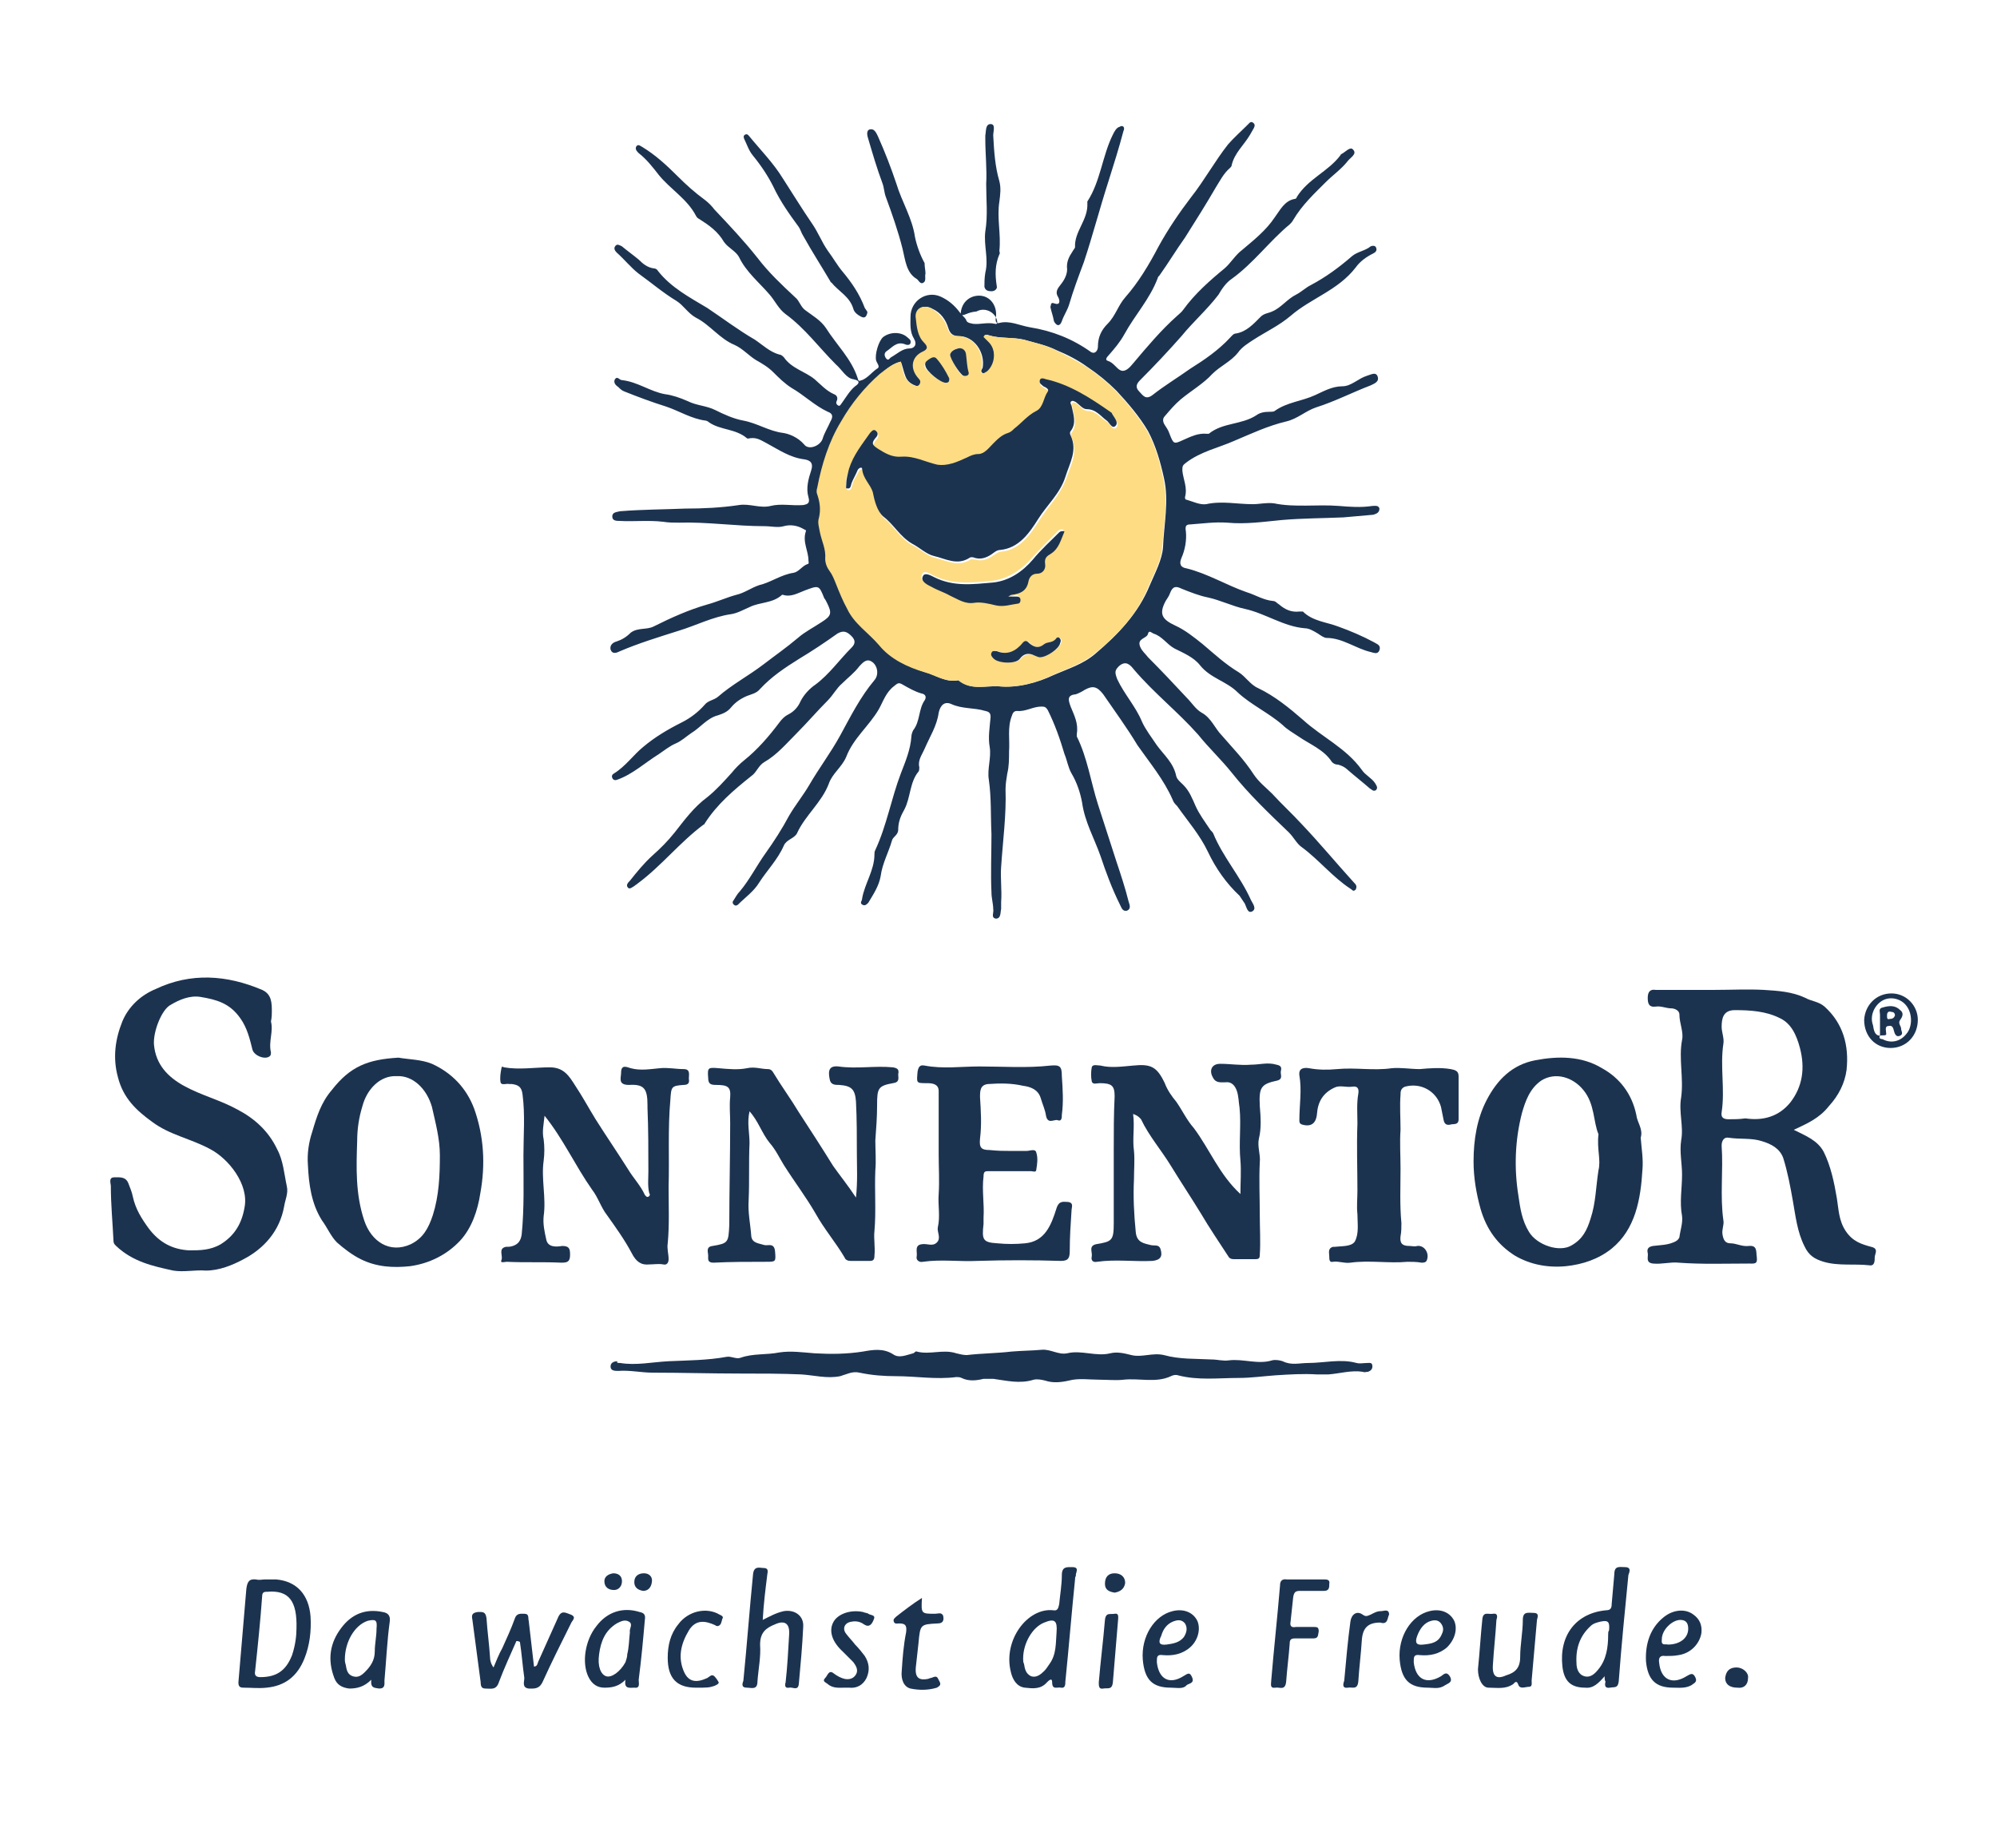 <?xml version="1.0" encoding="utf-8"?><svg version="1.1" id="Layer_1" xmlns="http://www.w3.org/2000/svg" x="0px" y="0px" viewBox="-192 292 227 210" xml:space="preserve" enable-background="new -192 292 227 210"><g><path d="M31.8,407c0,37.9,0,75.9,0,113.8c0,0.8-0.2,0.9-0.9,0.9c-71.9,0-143.9,0-215.8,0c-0.7,0-0.9-0.2-0.9-0.9
		c0-76,0-151.9,0-227.9c0-0.8,0.2-0.9,0.9-0.9c71.9,0,143.9,0,215.8,0c0.7,0,0.9,0.2,0.9,0.9C31.8,331,31.8,369,31.8,407z
		 M-83,328.1c-0.3-0.2-0.6-0.5-0.7-0.8c-0.6-0.8-1.3-1.4-2.2-1.8c-1.6-0.7-3.4,0.4-3.4,2.3c0,0.9-0.1,1.7,0.4,2.5
		c0.4,0.6,0,1-0.5,1.1c-0.9,0.1-1.4,0.6-2.1,1c-0.2,0.1-0.3,0.5-0.6,0.1c-0.2-0.3-0.2-0.6,0.1-0.8c0.6-0.4,1.1-1.1,2-0.8
		c0.2,0.1,0.5,0.1,0.7-0.1c0.2-0.4-0.1-0.5-0.4-0.7c-0.8-0.6-1.9-0.6-2.7,0c-0.5,0.4-1,2-0.8,2.7c0.1,0.3,0.4,0.7,0.1,0.9
		c-0.6,0.4-1,1.1-1.7,1.3c-0.2,0.1-0.4,0.3-0.5-0.2c-0.7-2.2-2.3-3.8-3.6-5.7c-0.6-0.9-1.5-1.4-2.3-2c-0.6-0.4-0.7-1.1-1.2-1.5
		c-1.5-1.4-3-2.8-4.3-4.5c-1.5-2-3.3-3.7-4.9-5.5c-0.3-0.4-0.7-0.7-1.1-1.1c-1-0.8-2.1-1.6-3-2.6c-1.2-1.3-2.6-2.5-4.1-3.4
		c-0.2-0.1-0.5-0.4-0.7,0c-0.1,0.3,0.1,0.5,0.3,0.7c0.9,0.7,1.6,1.6,2.3,2.5c1.3,1.6,3.2,2.7,4.2,4.6c0.1,0.2,0.3,0.3,0.4,0.4
		c1.1,0.7,2.1,1.5,2.8,2.6c0.4,0.7,1.3,1,1.7,1.7c0.9,1.7,2.3,2.9,3.5,4.3c0.6,0.7,1,1.6,1.8,2.2c2.2,1.6,3.8,3.8,5.7,5.7
		c0.6,0.6,1.2,1.6,2,1.7c1,0.2,0.5,0.5,0.2,0.8c-0.6,0.5-1,1.2-1.5,1.9c-0.1,0.1-0.2,0.4-0.4,0.3c-0.2-0.1-0.3-0.3-0.2-0.5
		c0.2-0.4,0-0.7-0.3-0.8c-0.8-0.4-1.5-1.1-2.2-1.7c-1.1-0.9-2.6-1.2-3.5-2.5c-0.1-0.2-0.3-0.3-0.5-0.3c-1.1-0.2-1.8-1.1-2.8-1.7
		c-1.8-1.1-3.6-2.4-5.4-3.6c-1.9-1.3-4-2.3-5.6-4.2c-0.1-0.1-0.3-0.3-0.5-0.3c-0.7-0.1-1.2-0.5-1.7-1c-0.6-0.5-1.3-1-1.9-1.5
		c-0.2-0.2-0.5-0.3-0.7-0.1c-0.3,0.3-0.1,0.6,0.1,0.8c0.8,0.8,1.5,1.8,2.5,2.4c1.4,1,2.8,2.2,4.3,3.1c0.8,0.5,1.3,1.4,2.2,1.9
		c1.6,0.8,2.8,2.4,4.4,3.1c0.9,0.4,1.6,1.2,2.4,1.7c0.7,0.4,1.4,0.8,2,1.4c0.7,0.7,1.3,1.4,2.1,1.8c1.4,0.8,2.6,2,4.1,2.7
		c0.5,0.2,0.6,0.6,0.3,1.1c-0.4,0.6-0.7,1.3-0.9,2c-0.3,0.8-1.6,1.3-2.1,0.6c-0.6-0.8-1.6-1.2-2.4-1.3c-1.6-0.2-2.9-1.1-4.5-1.4
		c-1.1-0.2-2.2-0.7-3.2-1.2s-2.1-0.5-3.1-1c-0.8-0.4-1.8-0.7-2.6-0.8c-1.8-0.3-3.2-1.5-4.9-1.6c-0.3,0-0.5-0.6-0.8-0.1
		c-0.2,0.4,0.1,0.7,0.4,0.9c0.2,0.2,0.5,0.4,0.7,0.5c1.6,0.6,3.1,1.2,4.7,1.7c1.5,0.5,2.9,1.4,4.5,1.6c0.1,0,0.3,0.2,0.4,0.2
		c1.3,0.9,3.1,0.7,4.3,1.8c0.1,0.1,0.3,0,0.4,0c0.7-0.2,1.3,0.3,1.9,0.6c1.4,0.7,2.7,1.6,4.2,1.8c0.7,0.1,1.1,0.4,0.8,1.3
		c-0.3,1-0.6,2-0.3,3c0.2,0.7-0.1,0.8-0.6,0.9c-1.2,0.1-2.4-0.2-3.7,0.1c-1.2,0.3-2.4-0.2-3.6-0.1c-2,0.3-4.1,0.4-6.1,0.4
		c-2.5,0-5,0-7.4,0.3c-0.4,0-0.9,0.1-0.9,0.6s0.5,0.5,0.8,0.5c1.7,0,3.4-0.1,5,0.1c0.6,0.1,1.2,0.1,1.8,0.1c3.3-0.2,6.5,0.3,9.7,0.4
		c0.7,0,1.4,0.2,2.2,0c0.7-0.2,1.5-0.1,2.2,0.3c0.1,0.1,0.4,0,0.3,0.3c-0.3,1.1,0.4,2.2,0.3,3.3c0,0.2,0.1,0.4-0.1,0.4
		c-0.6,0.2-1,0.9-1.6,1c-1.4,0.2-2.6,1.1-3.9,1.4c-0.9,0.2-1.7,0.9-2.6,1.1c-1.1,0.2-2.2,0.8-3.3,1.1c-2.1,0.6-4.1,1.5-6.1,2.5
		c-0.9,0.4-1.9,0.1-2.6,0.7c-0.5,0.4-1,0.8-1.6,1c-0.4,0.1-0.9,0.4-0.7,0.9c0.2,0.6,0.7,0.3,1.1,0.2c2.2-0.9,4.4-1.5,6.6-2.3
		c2-0.7,3.9-1.6,6-1.9c0.8-0.1,1.4-0.5,2.1-0.8c1.2-0.6,2.6-0.4,3.7-1.4h0.1c0.9,0.4,1.7-0.2,2.5-0.5c1.5-0.5,1.5-0.6,2.2,0.9
		c0.1,0.2,0.2,0.4,0.3,0.5c0.6,1.2,0.5,1.5-0.6,2.2c-0.9,0.6-1.9,1.1-2.7,1.8c-1.2,1.1-2.6,2-3.9,3c-1.7,1.3-3.5,2.3-5.2,3.7
		c-0.4,0.4-1,0.4-1.5,0.9c-0.7,0.9-1.6,1.6-2.6,2c-1.6,0.8-3.1,1.7-4.4,2.8c-1.1,0.9-2,2.2-3.3,3c-0.1,0.1-0.3,0.3-0.2,0.5
		c0.1,0.2,0.4,0.2,0.6,0.2c1.7-0.7,3.2-1.9,4.7-2.9c0.6-0.4,1.2-0.9,1.9-1.2c0.7-0.3,1.2-0.8,1.8-1.2c1-0.7,1.8-1.7,3-2
		c0.6-0.2,1.1-0.5,1.5-0.9c0.5-0.5,1.1-1,1.8-1.3c0.5-0.2,1.1-0.4,1.5-0.8c1.3-1.4,2.8-2.4,4.4-3.4c1.5-0.9,3-1.9,4.4-2.9
		c0.7-0.5,1.1-0.2,1.6,0.3s0.4,0.9,0,1.3c-1.4,1.3-2.6,3-4.1,4.2c-0.6,0.5-1.3,1.1-1.7,1.9c-0.3,0.7-0.8,1.1-1.4,1.5
		c-0.4,0.2-0.7,0.5-1,0.9c-1.2,1.6-2.5,3-4,4.3c-0.5,0.4-0.9,0.9-1.4,1.4c-0.9,1-1.8,2-2.8,2.8c-1.5,1.1-2.5,2.6-3.7,4
		c-0.8,1-1.7,1.8-2.5,2.6c-1,0.9-1.8,1.9-2.6,2.9c-0.2,0.2-0.5,0.5-0.2,0.8c0.2,0.2,0.5,0,0.7-0.2c0.1-0.1,0.3-0.2,0.4-0.3
		c2.7-2,4.8-4.7,7.5-6.7c0.1,0,0.1-0.1,0.1-0.1c1.4-2.2,3.3-3.8,5.3-5.4c0.6-0.5,0.9-1.3,1.5-1.6c1.4-0.8,2.5-2.1,3.6-3.2
		c1.2-1.2,2.4-2.6,3.6-3.8c0.6-0.6,1-1.4,1.6-1.9c0.7-0.6,1.4-1.2,2-2c0.2-0.3,0.7-0.8,1.2-0.6c0.8,0.3,1.1,1.5,0.5,2.2
		c-1.6,1.9-2.8,4.1-3.9,6.3c-1.1,2-2.4,3.7-3.5,5.6c-0.7,1.2-1.6,2.3-2.3,3.5c-0.8,1.5-1.8,2.9-2.7,4.3c-1,1.4-1.8,3-2.9,4.3
		c-0.3,0.3-0.5,0.6-0.7,1c-0.1,0.2-0.2,0.4,0,0.5c0.2,0.2,0.4,0.1,0.5,0c0.8-0.8,1.8-1.6,2.4-2.5c0.9-1.4,2.2-2.6,2.8-4.2
		c0.3-0.7,1.2-0.8,1.5-1.4c1-2.1,2.8-3.5,3.6-5.6c0.5-1.2,1.5-1.9,2-3.1c0.9-2,2.6-3.5,3.7-5.4c0.5-0.9,0.8-1.9,1.7-2.6
		c0.4-0.3,0.5-0.5,1-0.2c0.7,0.4,1.3,0.8,2.1,1c0.6,0.1,0.6,0.5,0.4,0.8c-0.7,1-0.4,2.4-1.3,3.4c-0.1,0.2-0.2,0.4-0.2,0.7
		c0,1.5-0.7,2.8-1.2,4.2c-1.1,2.9-1.6,5.9-2.9,8.7c-0.1,0.1-0.1,0.3-0.1,0.5c-0.1,1.8-1.2,3.3-1.4,5c0,0.2-0.3,0.5,0,0.7
		s0.5,0.1,0.7-0.2c0.6-0.9,1.2-1.8,1.4-3c0.2-1.4,0.9-2.7,1.3-4.1c0.1-0.4,0.7-0.7,0.7-1.2c0-0.8,0.3-1.6,0.7-2.3
		c0.7-1.4,0.6-3.1,1.6-4.3c0.1-0.1,0.1-0.3,0.1-0.5c-0.2-0.9,0.3-1.5,0.6-2.1c0.6-1.3,1.4-2.5,1.6-4.1c0.1-0.9,0.6-1.4,1.4-1
		c1.3,0.6,2.6,0.4,3.9,0.8c0.4,0.1,0.6,0.3,0.6,0.7c-0.1,1.1-0.2,2.2-0.1,3.4c0.2,1.2-0.3,2.5-0.1,3.7c0.4,2,0.3,4.1,0.3,6.2
		c0.1,2.2-0.1,4.4,0,6.6c0,0.6,0.2,1.2,0.2,1.9c0,0.4-0.4,1,0.3,1.1c0.6,0.1,0.6-0.6,0.6-1.1c0-0.3,0-0.5,0-0.8c0.1-1.3-0.1-2.7,0-4
		c0.2-2.9,0.6-5.8,0.5-8.8c0-0.6,0.1-1.2,0.2-1.8c0.2-0.8,0.2-1.6,0.2-2.5c0-1.3-0.3-2.7,0.3-4c0.1-0.3,0.2-0.6,0.6-0.6
		c1,0.1,1.8-0.5,2.8-0.5c0.4,0,0.5,0,0.7,0.4c0.9,1.6,1.4,3.3,1.9,5c0.2,0.8,0.4,1.6,0.8,2.2c0.5,1.1,1,2.2,1.2,3.3
		c0.3,2.2,1.5,4,2.1,6.1c0.6,1.9,1.3,3.8,2.2,5.5c0.2,0.4,0.3,0.8,0.8,0.7c0.4-0.1,0.3-0.6,0.2-1c-0.4-1.5-0.9-3-1.4-4.6
		c-0.7-2.2-1.4-4.3-2.1-6.5c-0.8-2.6-1.2-5.3-2.4-7.7c0-0.1-0.1-0.2,0-0.3c0.2-1.1-0.3-2.1-0.7-3.1c-0.3-0.7-0.4-1.3,0.6-1.4
		c0.4,0,0.7-0.3,1-0.5c1-0.5,1.5-0.5,2.1,0.5c1.4,1.9,2.7,3.8,3.9,5.8c1.3,2.1,3,3.9,4,6.2c0.1,0.3,0.4,0.5,0.5,0.7
		c1.2,1.7,2.6,3.2,3.5,5.2c0.9,1.9,2.1,3.6,3.6,5c0.3,0.2,0.5,0.5,0.6,0.9c0.2,0.4,0.4,1.1,0.8,0.9c0.6-0.3,0.1-0.9-0.1-1.3
		c-1.2-2.6-3.2-4.9-4.3-7.6c-0.1-0.2-0.3-0.3-0.4-0.5c-0.6-0.8-1.2-1.6-1.6-2.6c-0.3-0.9-0.7-1.7-1.4-2.4c-0.3-0.3-0.7-0.6-0.8-1
		c-0.3-1.5-1.4-2.4-2.2-3.5c-0.7-0.9-1.4-1.8-1.7-2.7c-0.7-1.8-2-3.1-2.8-4.8c-0.3-0.7-0.3-1,0.2-1.5c0.8-0.7,1.3-0.1,1.7,0.4
		c2.3,2.7,5,4.8,7.3,7.4c1.3,1.4,2.6,2.7,3.8,4.3c1.9,2.5,4.2,4.6,6.5,6.8c0.5,0.5,0.9,1.2,1.5,1.7c2,1.4,3.5,3.4,5.5,4.7
		c0.2,0.1,0.4,0.4,0.6,0.1c0.3-0.3,0-0.5-0.2-0.8c-1.9-2.2-3.9-4.4-5.9-6.6c-1.1-1.2-2.3-2.3-3.4-3.5c-0.7-0.7-1.5-1.4-2.1-2.2
		c-1-1.6-2.4-2.9-3.6-4.4c-0.7-0.9-1.2-2.1-2.3-2.6c-0.7-0.4-1.2-1.1-1.7-1.7c-1.4-1.6-2.9-3.1-4.4-4.6c-0.4-0.4-0.7-0.7-0.9-1.2
		c-0.4-1,0.7-0.9,0.9-1.5c0.1-0.5,0.4-0.1,0.6,0c1,0.3,1.5,1.3,2.4,1.7c1,0.6,2.2,1.1,2.9,1.9c1.2,1.5,3,1.8,4.3,3.1
		c1.5,1.4,3.5,2.4,5.1,3.7c0.6,0.5,1.2,0.8,1.8,1.3c1.3,0.9,2.8,1.5,3.8,2.9c0.1,0.2,0.4,0.3,0.7,0.3c0.4,0.1,0.7,0.3,1.1,0.6
		c0.8,0.7,1.6,1.4,2.5,2.1c0.2,0.2,0.4,0.5,0.7,0.2s0.1-0.6-0.1-0.8c-0.4-0.7-1.1-1-1.5-1.5c-1.7-2.5-4.5-3.7-6.7-5.7
		c-1.5-1.4-3.2-2.8-5.1-3.6c-0.9-0.4-1.5-1.3-2.2-1.8c-1.5-0.9-2.7-2.1-4.1-3.2c-1-0.8-2-1.6-3.1-2.1c-1.5-0.7-1.9-1.4-1.1-2.8
		c0.2-0.3,0.3-0.6,0.5-0.9c0.2-0.7,0.7-0.7,1.3-0.5c1,0.4,2,0.8,3,1c1.5,0.3,2.8,1,4.2,1.3c2.3,0.5,4.4,2,6.8,2.2
		c0.5,0.1,1,0.3,1.5,0.6c0.3,0.2,0.7,0.5,1,0.5c1.8,0.1,3.3,1.2,5,1.6c0.4,0.1,0.8,0.3,1-0.2s-0.2-0.7-0.6-0.9
		c-1.3-0.7-2.7-1.4-4.1-1.8c-1.4-0.4-2.9-0.5-4-1.7c-0.1-0.1-0.2,0-0.4,0c-0.9,0.1-1.6-0.3-2.3-0.8c-0.2-0.2-0.5-0.4-0.7-0.4
		c-1.1-0.2-2-0.7-3-1c-2.3-0.8-4.4-2.1-6.8-2.7c-0.7-0.2-0.9-0.5-0.6-1.2c0.4-1,0.5-2,0.5-3c0-0.6,0.1-0.7,0.5-0.8
		c1.4-0.1,2.8-0.3,4.2-0.2c2.1,0.2,4.2-0.1,6.2-0.3c2.3-0.2,4.7-0.2,7-0.3c1.1,0,2.3-0.1,3.4-0.3c0.3,0,0.7-0.2,0.7-0.7
		s-0.5-0.4-0.8-0.3c-1.3,0.2-2.6,0.1-3.8,0c-2.5-0.2-5,0.2-7.4-0.3c-0.8-0.2-1.6,0.1-2.4,0.1c-1.8,0-3.5-0.5-5.3,0
		c-0.7,0.2-1.5-0.2-2.2-0.5c-0.1,0-0.2-0.2-0.2-0.3c0.3-1-0.2-2-0.3-3c0-0.4,0.1-0.6,0.4-0.9c1.7-1.2,3.7-1.7,5.5-2.5
		c1.9-0.8,3.9-1.7,5.9-2.2c1.2-0.3,2.2-1.2,3.4-1.6c2.1-0.7,4.1-1.7,6.2-2.5c0.4-0.2,1.1-0.5,0.8-1c-0.2-0.6-0.8-0.2-1.2-0.1
		c-1,0.2-1.8,1.2-2.8,1.2c-1.2,0-2.2,0.6-3.1,1c-1.5,0.7-3.2,0.8-4.6,1.8c-0.2,0.1-0.4,0.1-0.6,0.1c-0.5,0-1,0.1-1.5,0.4
		c-1.6,1.1-3.8,0.9-5.4,2.1c0,0-0.1,0-0.2,0c-1-0.2-1.9,0.3-2.7,0.7c-1.2,0.5-1.2,0.5-1.6-0.8c-0.1-0.3-0.3-0.6-0.5-0.9
		c-0.2-0.4-0.3-0.7,0-1c0.6-0.6,1.1-1.3,1.8-1.9c1.2-1,2.5-1.7,3.6-2.9c0.9-1,2.1-1.4,2.9-2.4c0.5-0.6,1.1-1,1.8-1.5
		c1.4-0.9,2.9-1.6,4.2-2.7c2.3-2.1,5.5-3,7.4-5.5c0.5-0.7,1.3-1.2,2-1.6c0.2-0.1,0.5-0.4,0.3-0.7c-0.1-0.2-0.4-0.3-0.6-0.1
		c-0.6,0.5-1.5,0.6-2.1,1.1c-1.5,1.2-3.1,2.3-4.7,3.3c-0.6,0.3-1.1,0.8-1.7,1.1c-1,0.5-1.7,1.5-2.7,1.9c-0.4,0.2-0.9,0.1-1.3,0.6
		c-0.8,0.9-1.6,1.7-2.8,1.9c-0.3,0-0.5,0.3-0.7,0.5c-1.3,1.5-2.9,2.5-4.5,3.5c-1.5,0.9-2.9,1.9-4.3,3c-0.8,0.6-1.1,0-1.5-0.4
		c-0.5-0.5-0.3-0.9,0.1-1.3c1.6-1.6,3.2-3.3,4.7-5c1.4-1.6,3-3,4.2-4.7c0.5-0.6,0.9-1.3,1.5-1.8c2.5-1.7,4.2-4.3,6.6-6.2
		c0.2-0.1,0.3-0.3,0.4-0.5c1-1.6,2.4-2.9,3.7-4.3c0.8-0.8,1.8-1.5,2.5-2.4c0.3-0.4,1-0.8,0.6-1.3c-0.3-0.4-0.9,0.3-1.3,0.5
		c0,0,0,0-0.1,0.1c-1.4,1.9-3.7,2.7-5,4.8c0,0.1-0.1,0.2-0.2,0.2c-1.2,0.2-1.7,1.3-2.3,2.1c-1.1,1.4-2.4,2.5-3.7,3.7
		c-0.8,0.6-1.2,1.5-2,2.1c-1.7,1.4-3.4,2.8-4.7,4.7c-0.2,0.3-0.4,0.5-0.7,0.7c-1.8,1.6-3.4,3.5-5,5.4c-0.4,0.4-1,0.9-1.4,0.8
		c-0.5-0.2-0.8-0.9-1.5-1.1c-0.2-0.1,0-0.4,0.1-0.6c0.7-0.7,1.3-1.5,1.8-2.4c1.2-2.2,2.9-4,3.8-6.4c0-0.1,0.2-0.2,0.2-0.3
		c1-1.4,2-2.8,2.9-4.3c1.2-1.8,2.4-3.7,3.5-5.7c0.5-0.8,0.9-1.6,1.6-2.2c0.1-0.1,0.2-0.2,0.2-0.3c0.3-1.4,1.4-2.3,2.1-3.5
		c0.1-0.2,0.3-0.4,0.4-0.7c0.1-0.2,0.2-0.4,0-0.6s-0.4,0-0.6,0.1c-0.8,0.7-1.6,1.4-2.3,2.3c-1.5,1.9-2.7,4.1-4.2,6
		c-1.3,1.7-2.6,3.6-3.7,5.6c-1.1,2-2.3,4.1-3.8,5.8c-0.8,0.9-1.2,2.1-2,3c-0.7,0.7-1.1,1.5-1.1,2.6c0,0.4-0.3,0.9-0.8,0.6
		c-2.1-1.5-4.5-2.4-6.9-2.8c-1.1-0.2-2.3-0.7-3.5-0.5c-0.3,0.1-0.5,0-0.4-0.6c0.2-1.4-0.6-2.4-1.9-2.5c-1.2,0-2.1,0.9-2.1,2.2
		C-82.8,327.9-82.9,328-83,328.1z M11.9,420.4c1.5-0.7,2.9-1.2,4-2.5c1.1-1.2,1.8-2.6,2-4.1c0.3-2.8-0.4-5.3-2.5-7.2
		c-0.7-0.6-1.5-0.6-2.2-1c-1.5-0.8-3.1-0.8-4.7-0.9c-1.9-0.1-3.7,0-5.6,0c-2.2,0-4.5,0-6.7,0c-0.6,0-1,0.3-0.9,0.9
		c0,0.6,0.2,1.1,0.9,1c0.6-0.1,1.2,0.2,1.8,0.2c0.4,0,0.9,0.2,0.9,0.7c0,1,0.5,2,0.3,2.9c-0.4,2.2,0.2,4.4-0.1,6.5
		c-0.2,1.6,0.3,3.2,0,4.9c-0.2,1.3,0.1,2.6,0.1,3.9c0,1.5-0.3,3.1,0,4.7c0.1,0.7-0.1,1.6-0.3,2.4c-0.1,0.4-0.4,0.5-0.7,0.6
		c-0.8,0.3-1.6,0.3-2.3,0.4c-0.6,0-0.7,0.4-0.6,0.8s-0.4,1.1,0.6,1.2s1.9-0.2,2.9-0.1c2.7,0.2,5.3,0,8,0.1c0.6,0,1,0.1,0.9-0.7
		c-0.1-0.6,0.1-1.4-0.9-1.3c-0.7,0-1.4-0.3-2.1-0.3c-0.6,0-0.8-0.4-0.9-1c-0.1-0.6,0.2-1.1,0.1-1.6c-0.4-2.8,0-5.7-0.2-8.5
		c0-0.7,0.2-1,0.8-0.9c1.3,0.2,2.6,0,3.8,0.4c1,0.3,2,0.8,2.4,1.9c0.6,1.6,0.9,3.3,1.1,4.9c0.3,1.7,0.5,3.5,1.3,5.1
		c0.5,1,1.2,1.5,2.2,1.8c1.7,0.5,3.5,0.2,5.2,0.4c0.6,0.1,0.6-0.5,0.6-0.9s0.4-1-0.4-1.2c-1.1-0.3-2.1-0.6-2.9-1.8
		c-0.7-1.2-0.8-2.4-1-3.7c-0.3-1.8-0.7-3.7-1.5-5.3C14.6,421.6,13.2,421.1,11.9,420.4z M-161.2,408.1c0-0.4,0.1-0.8,0.1-1.2
		c-0.1-1,0-2.1-1.1-2.5c-4-1.7-8-2-12.1-0.1c-1.7,0.8-3.1,2-3.8,3.7c-0.8,2-1.1,4.1-0.5,6.3c0.6,2.4,2.1,3.8,3.9,5.1
		c2,1.4,4.5,1.9,6.6,3.1c2.1,1.1,4.4,4,3.9,6.6c-0.4,1.8-1.1,3.2-2.7,4.2c-1.1,0.7-2.3,0.8-3.6,0.7c-1.9-0.1-3.4-0.9-4.6-2.5
		c-0.8-1.1-1.5-2.2-1.8-3.6c-0.1-0.5-0.3-1-0.5-1.5c-0.3-0.8-1-0.7-1.6-0.7c-0.7,0.1-0.4,0.7-0.4,1c0.1,2.1,0.2,4.1,0.3,6.2
		c0,0.3,0.1,0.4,0.3,0.6c1.8,1.8,4.1,2.3,6.5,2.8c1.2,0.3,2.4,0,3.7,0c1.6,0.1,3-0.6,4.3-1.3c2.3-1.2,4.1-3.1,4.6-6
		c0.1-0.8,0.5-1.5,0.3-2.3c-0.3-1.4-0.4-2.8-1.1-4.2c-1-2.1-2.6-3.4-4.5-4.5c-2-1.1-4.1-1.6-6.1-2.7c-1.8-1-3.2-2.3-3.4-4.7
		c-0.1-1.5,0.9-3.9,1.9-4.5c1.1-0.6,2.2-1,3.4-0.9c1.8,0.2,3.4,0.7,4.5,2.4c0.8,1.1,1.1,2.3,1.4,3.6c0.2,0.7,1.5,1.2,2,0.7
		c0.1-0.1,0.1-0.3,0.1-0.4C-161.5,410.4-160.9,409.2-161.2,408.1z M-130.1,418.8c2.1,2.7,3.4,5.7,5.5,8.2c0.7,0.9,1.1,1.9,1.7,2.9
		c1,1.4,2,2.8,2.8,4.3c0.5,1,1.1,1.3,2,1.3c0.5,0,1.1-0.1,1.6,0c0.4,0.1,0.5-0.1,0.6-0.6c0.1-0.6-0.1-1.2-0.1-1.8
		c0.2-2.1,0-4.3,0.1-6.4c0-3.3-0.1-6.6,0.2-9.9c0.1-1.4,0.2-1.6,1.5-1.7c0.5,0,0.7-0.2,0.6-0.7c-0.1-0.4,0.2-1.1-0.6-1.1
		c-0.9,0-1.8-0.2-2.7-0.1c-1.1,0.1-2.2,0.2-3.3,0c-0.4-0.1-1.1-0.4-1.1,0.5c0,0.6-0.4,1.5,0.9,1.4c1.8,0,2.1,0.5,2.1,2.3
		c0,0.1,0,0.2,0,0.3c0,2.4,0.1,4.8,0.1,7.2c0,0.8-0.1,1.7,0.1,2.5c0,0.2,0,0.4-0.1,0.4c-0.2,0.1-0.3-0.1-0.4-0.2
		c-0.5-1.1-1.3-1.9-1.9-2.9c-1.2-1.9-2.5-3.8-3.7-5.7c-0.8-1.2-1.5-2.5-2.3-3.8c-0.7-1.1-1.3-2.1-2.9-2.1c-1.7,0-3.5,0.3-5.2,0
		c-0.1,0-0.3,0-0.3,0.1c0,0.5-0.2,1.1-0.1,1.6c0.1,0.3,0.6,0.1,1,0.2c0.1,0,0.2,0,0.3,0c0.7,0.1,1.1,0.3,1.2,1.2
		c0.2,2.3,0.1,4.6,0.1,6.9c0,3,0.1,6-0.2,9c-0.1,0.7-0.4,1.1-1,1.3c-0.2,0.1-0.5,0.1-0.8,0.1c-0.9,0.2-0.4,1-0.5,1.5
		c-0.1,0.4,0.4,0.2,0.6,0.2c2.1,0,4.1,0,6.2,0.1c0.7,0,1-0.1,1-0.9c0-0.7-0.1-1-0.9-1c-0.6,0-1.5,0.2-1.8-0.7
		c-0.2-0.9-0.5-1.8-0.3-2.7c0.3-2.1-0.2-4.2,0-6.3c0.1-0.8,0.1-1.6,0-2.4C-130.4,420.6-130.2,419.8-130.1,418.8z M-94.7,428.1
		c-1-1.4-1.9-2.6-2.6-3.8c-1.2-2.1-2.6-4-3.9-6.1c-0.9-1.5-2-3-2.9-4.5c-0.1-0.2-0.3-0.4-0.6-0.4c-0.8,0.1-1.6-0.2-2.4-0.1
		c-1,0.2-2.1,0.1-3.2,0c-1.2-0.1-1.2-0.1-1.2,1.1c0,0.7,0.4,0.8,0.9,0.8c1.4,0,1.7,0.2,1.6,1.4c-0.1,1,0,1.9,0,2.9
		c0,3.9-0.1,7.7-0.1,11.6c0,2-0.1,2.1-1.9,2.4c-0.8,0.1-0.5,0.7-0.5,1.1s-0.1,0.8,0.6,0.8c2-0.1,4-0.1,6-0.1c1.1,0,1.1,0,1-1.2
		c-0.1-1-0.8-0.5-1.2-0.7c-0.6-0.2-1.4-0.2-1.5-1c-0.1-1.4-0.3-2.7-0.3-4.1c0.1-2.2,0-4.3,0.1-6.5c0-1.1-0.2-2.3,0-3.6
		c1,1.1,1.5,2.5,2.3,3.6c0.6,0.7,1.1,1.6,1.6,2.5c1.1,1.9,2.5,3.6,3.6,5.5c1,1.7,2.3,3.3,3.3,5c0.2,0.3,0.4,0.4,0.7,0.4
		c0.7,0,1.5,0,2.2,0c0.4,0,0.5-0.1,0.5-0.6c0.1-0.9-0.1-1.9,0-2.8c0.2-2.3,0-4.6,0.1-6.9c0-1.1-0.1-2.3,0-3.4c0-1.3,0.1-2.7,0.2-4
		c0.1-1.9,0.1-2.3,1.8-2.5c0.7-0.1,0.5-0.6,0.6-1c0-0.5,0-0.7-0.6-0.8c-2.1-0.3-4.1,0.2-6.2-0.1c-1-0.2-1.2,0.4-1,1.4
		c0.2,0.7,0.6,0.6,1.1,0.7c1.4,0.1,1.8,0.5,1.9,1.9c0.2,2,0.1,3.9,0.1,5.9C-94.6,424.6-94.5,426.2-94.7,428.1z M-63.2,418.6
		c0.5,0.2,0.8,0.5,0.9,0.8c0.9,2,2.3,3.5,3.4,5.3c1.1,1.8,2.2,3.6,3.4,5.4c1.1,1.7,2.2,3.3,3.2,5c0.1,0.2,0.4,0.2,0.6,0.2
		c0.8,0,1.6,0,2.4,0c0.4,0,0.4-0.1,0.5-0.5c0.1-1.5,0-3,0-4.5c0.1-2-0.1-4,0-6c0.1-0.9-0.4-1.8-0.1-2.7c0.3-1.2,0.2-2.5,0.1-3.7
		c-0.1-2,0.1-2.4,2-2.9c0.7-0.2,0.4-0.7,0.4-1.1s0-0.6-0.5-0.7c-1-0.3-2,0-2.9,0c-1.2,0-2.3-0.2-3.5-0.1c-0.9,0-1.3,0.8-0.8,1.6
		c0.3,0.5,0.9,0.5,1.4,0.5c0.8-0.1,1.1,0.4,1.3,1s0.2,1.2,0.3,1.9c0.2,2-0.1,4,0.1,6c0.1,1.2,0,2.5,0,3.8c-2.3-2.3-3.4-5.2-5.3-7.5
		c-0.7-0.9-1.2-2.1-2-3c-0.5-0.7-1-1.3-1.3-2.1c-0.8-1.9-1.6-2.2-3.6-2c-1.2,0.1-2.4,0.3-3.7,0c-0.3-0.1-0.9-0.3-1,0.2
		c-0.2,0.5-0.2,1.1,0,1.6c0.1,0.4,0.6,0.2,0.9,0.2c1.3,0,1.7,0.4,1.7,1.5c-0.1,2-0.1,4-0.1,6c0,2.8,0,5.6,0,8.4c0,2-0.2,2.1-2,2.4
		c-0.9,0.2-0.4,0.9-0.5,1.4c-0.1,0.4,0.1,0.7,0.6,0.6c2.1-0.3,4.2,0,6.3-0.1c0.9-0.1,1.2-0.5,0.9-1.4c-0.2-0.5-0.7-0.4-1.1-0.4
		c-0.8-0.2-1.7-0.2-1.7-1.5c-0.1-2-0.3-4-0.2-6c0.1-1.1,0.2-2.2,0-3.2C-63.3,421.4-63,420.1-63.2,418.6z M-146.7,412.2
		c-3.4,0.2-5.5,1-7.6,3.6c-1.1,1.4-1.7,3-2.2,4.7c-0.3,1.2-0.6,2.6-0.5,3.8c0.2,2.2,0.5,4.4,1.6,6.3c0.5,0.9,1,1.8,1.7,2.5
		c0.8,0.8,1.7,1.4,2.7,1.9c1.8,0.9,3.7,1,5.6,0.8c2.2-0.3,4.1-1.2,5.7-2.9c1.4-1.5,2-3.4,2.3-5.4c0.6-3.2,0.4-6.5-0.7-9.6
		c-0.9-2.4-2.5-4.1-4.8-5.1C-144.2,412.4-145.6,412.4-146.7,412.2z M-5.5,421.3c0.3-1-0.3-1.7-0.5-2.6c-0.5-2.4-1.9-4.2-3.9-5.3
		c-2.4-1.4-5-1.3-7.6-0.9c-2.6,0.5-4.3,2.2-5.5,4.5c-1.1,2.1-1.5,4.6-1.5,7c0,1.8,0.3,3.6,0.8,5.4c0.7,2.4,2,4.1,3.9,5.3
		c1.7,1.1,3.7,1.4,5.8,1.2c2-0.1,3.8-0.7,5.2-2c2.7-2.2,3.3-5.6,3.5-9C-5.3,423.7-5.5,422.6-5.5,421.3z M-121.5,446.9
		c-0.2,0-0.4-0.1-0.7,0c-0.4,0-0.9,0.1-0.8,0.6c0,0.5,0.5,0.5,0.9,0.5c1.3-0.1,2.6,0.2,3.9,0.2c3.3,0,6.6,0.1,9.9,0.1
		c2.3,0,4.7,0,7,0.1c1.5,0.1,2.9,0.4,4.4,0.2c0.7-0.1,1.5-0.6,2.2-0.4c1.4,0.3,2.8,0.4,4.2,0.4c2.3,0,4.6,0.4,6.8,0.1
		c0.2,0,0.4,0,0.6,0.1c0.8,0.4,1.7,0.3,2.5,0.1c0.4-0.1,0.8-0.1,1.1,0c1.5,0.2,3.1,0.5,4.6,0.1c0.4-0.1,0.9-0.1,1.3,0.1
		c0.9,0.3,1.8,0.2,2.7,0c1.2-0.3,2.4-0.1,3.5-0.1c0.9,0,1.9,0.1,2.7,0c1.8-0.3,3.6,0.4,5.4-0.4c0.2-0.1,0.6-0.2,0.8-0.1
		c2.3,0.6,4.6,0.3,6.9,0.3c1.4,0,2.8-0.2,4.2-0.3c1.6-0.1,3.1-0.2,4.7-0.1c0.4,0,0.9,0,1.3,0c1.3-0.1,2.6-0.5,3.9-0.3
		c0.2,0,0.4,0,0.6,0c0.3-0.1,0.5-0.3,0.5-0.6c0-0.5-0.4-0.4-0.6-0.4c-0.4,0-0.8,0.1-1.2,0c-1.8-0.5-3.7,0-5.5,0
		c-1,0-1.9,0.3-2.9-0.2c-0.3-0.2-0.8-0.3-1.2-0.1c-1.6,0.5-3.3-0.3-4.9,0c-0.7,0.1-1.3-0.1-2-0.1c-1.8-0.1-3.6,0-5.4-0.5
		c-1.2-0.3-2.4,0.3-3.7,0c-0.8-0.2-1.6-0.4-2.4-0.2c-1.7,0.4-3.3-0.3-4.9,0c-1,0.2-1.9-0.5-2.9-0.4c-1.1,0.1-2.3,0.1-3.4,0.2
		c-1.7,0.2-3.4,0.2-5.1,0.4c-0.4,0-0.8,0-1.2-0.2c-1.5-0.5-3,0.2-4.5-0.2c-0.1,0-0.3,0.2-0.4,0.2c-0.8,0.2-1.5,0.6-2.3,0.1
		c-1.1-0.7-2.3-0.5-3.4-0.3c-1.8,0.4-3.6,0.4-5.5,0.2c-1.3-0.1-2.7-0.3-4-0.1c-1.5,0.2-3,0-4.4,0.6c-0.5,0.2-1.1-0.2-1.6-0.1
		c-2.2,0.4-4.4,0.4-6.6,0.5C-117.9,446.8-119.7,447.2-121.5,446.9z M-77.2,422.8L-77.2,422.8c-0.7,0-1.4,0-2.1,0
		c-1,0-1.3-0.3-1.1-1.3c0.2-1.6,0.2-3.1,0-4.7c-0.1-0.7,0-1.4,0.9-1.5c1.3-0.1,2.7-0.1,4,0.2c0.8,0.2,1.6,0.5,2,1.4
		c0.2,0.7,0.5,1.3,0.6,2c0.2,1,0.9,0.3,1.3,0.5c0.5,0.2,0.4-0.3,0.5-0.6c0.2-1.5,0-2.9,0-4.4c-0.1-1.1-0.3-1.4-1.3-1.2
		c-2.7,0.3-5.4,0.1-8.1,0.1c-2.1,0-4.2,0.3-6.2-0.1c-0.5-0.1-0.7,0-0.8,0.7c-0.1,1.3-0.2,1.3,1.1,1.3c0.6,0,1.3,0.1,1.3,0.9
		c0.1,2.4,0,4.8,0,7.2c0,1.5,0.1,3,0,4.5c-0.1,1.3,0.2,2.5-0.1,3.8c-0.1,0.6,0.4,1.2-0.1,1.7s-1.2,0.1-1.7,0.2
		c-0.9,0.2-0.5,0.9-0.6,1.4c-0.1,0.4,0.3,0.6,0.7,0.6c2-0.3,4.1,0,6.2-0.1c3.2-0.1,6.3-0.1,9.5,0c0.9,0,1-0.4,1-1.2
		c0-1.5,0.1-3,0.2-4.5c0-0.4,0.3-1-0.4-1c-0.5,0-1.1-0.2-1.3,0.7c-0.6,1.9-1.3,3.8-3.6,4c-1,0.1-2.1,0.1-3.1,0
		c-1.7-0.1-1.8-0.4-1.6-2.2c0-0.2,0-0.5,0-0.7c0.1-1.6-0.2-3.1,0-4.7c0.1-0.6,0.2-0.6,0.6-0.6c1.6,0,3.2,0,4.8,0
		c0.2,0,0.6,0.1,0.6-0.2c0.1-0.6,0.1-1.3,0-1.9c-0.1-0.5-0.7-0.2-1.1-0.2C-75.9,422.8-76.5,422.8-77.2,422.8z M-32,435.4
		c0.5,0,1,0,1.4,0c0.2,0,0.5,0,0.6-0.3c0.2-0.7-0.4-1.6-1.1-1.6c-0.3,0-0.6,0-0.9,0c-0.7,0-1.1-0.3-1-1.1c0.1-0.5,0.1-1,0.1-1.5
		c-0.2-2.1,0-4.1-0.1-6.2c0-1.5-0.1-2.9,0-4.4c0.1-1.3-0.1-2.7,0-4c0-0.3,0-0.8,0.5-0.9c1.7-0.5,3.5,0.5,4.1,2.3
		c0.1,0.5,0.3,1,0.3,1.5c0.1,0.5,0.4,0.6,0.8,0.5c0.3-0.1,0.9,0.1,0.9-0.6c0-1.6,0-3.3,0-4.9c0-0.7-0.3-0.7-0.9-0.8
		c-1.2-0.2-2.3-0.1-3.5,0c-1.1,0.1-2.2-0.2-3.2-0.1c-2.1,0.3-4.2-0.1-6.2,0.1c-1.1,0.1-2.1,0.1-3.2-0.1c-0.5-0.1-1.2,0-1.1,0.8
		c0.2,1.7-0.1,3.4,0,5.1c0,0.2,0,0.4,0.3,0.5c1,0.3,1.6-0.1,1.7-1.2c0.2-1.4,0.8-2.4,2-3c0.7-0.3,1.4,0,2-0.1s0.8,0.2,0.7,0.8
		c-0.2,1.1-0.1,2.3-0.1,3.4c0,2.5,0,5.1,0,7.6c0,0.9,0,1.8,0,2.7c0.1,1.1,0.3,2.3-0.3,3.1c-0.4,0.7-1.5,0.5-2.3,0.6
		c-0.1,0-0.1,0-0.2,0c-0.6,0.2-0.3,0.7-0.4,1.1c0,0.3,0,0.7,0.4,0.6c0.7-0.1,1.3,0.2,2,0.1C-36.3,435.2-34.1,435.6-32,435.4z
		 M-161.9,471.5L-161.9,471.5c-0.3,0-0.6,0-0.9,0c-0.8-0.2-1.1,0.2-1.1,1.1c-0.3,3.5-0.6,7.1-0.9,10.6c0,0.5,0.1,0.6,0.6,0.6
		c0.9,0,1.7,0,2.6,0c2.1-0.1,3.5-1.2,4.3-3.3c0.6-1.6,0.8-3.2,0.7-4.8c-0.2-2.4-1.6-4-3.9-4.2C-161,471.5-161.4,471.5-161.9,471.5z
		 M-133.3,478.5c0.1,0,0.1,0,0.2,0c0.1,1.4,0.3,2.8,0.5,4.1c0.1,0.4-0.2,1.1,0.5,1.2s1.2,0.1,1.6-0.8c1-2.2,2.2-4.4,3.2-6.6
		c0.1-0.3,0.7-0.7,0-1c-0.5-0.2-1.1-0.5-1.5,0.4c-0.6,1.7-1.4,3.3-2.2,4.9c-0.1,0.2-0.1,0.6-0.5,0.6c-0.2-1.7-0.4-3.5-0.6-5.2
		c0-0.3,0.1-0.8-0.5-0.8c-0.5,0-0.9-0.1-1.1,0.6c-0.4,1.1-0.9,2.2-1.4,3.3c-0.3,0.7-0.6,1.5-1,2.2c-0.3-0.4-0.3-0.8-0.4-1.2
		c-0.2-1.5-0.3-2.9-0.4-4.4c-0.1-0.8-0.5-0.7-1-0.7c-0.6,0-0.6,0.4-0.6,0.9c0.3,2.3,0.6,4.5,0.9,6.8c0.1,0.4-0.1,1,0.6,1
		c0.6,0,1.2,0.2,1.5-0.7C-134.6,481.5-133.9,480-133.3,478.5z M-69.8,471.5L-69.8,471.5c0-0.1,0-0.2,0-0.3c-0.1-0.4,0.5-1-0.4-1
		c-0.6,0-1.2-0.1-1.2,0.9c0,1.1-0.2,2.2-0.3,3.3c0,0.5-0.1,0.8-0.7,0.7c-2.9-0.4-5.7,3.4-4.8,7c0.2,0.9,0.7,1.6,1.6,1.8
		c0.9,0.1,1.8,0.2,2.5-0.6c0.2-0.2,0.5-0.6,0.6,0c0,0.9,0.6,0.5,1,0.6c0.6,0.1,0.5-0.4,0.5-0.7C-70.5,479.2-70.2,475.3-69.8,471.5z
		 M-9.6,482.5c0,0.3,0,0.4,0,0.6c-0.1,0.4-0.1,0.8,0.5,0.7c0.5-0.1,0.9,0.1,1-0.7c0.3-4,0.7-8.1,1.1-12.1c0-0.3,0.3-0.9-0.4-0.9
		c-0.5,0-1.1-0.2-1.2,0.8c0,1.1-0.2,2.3-0.3,3.4c0,0.4-0.1,0.7-0.6,0.7c-3.4,0.3-5.3,2.8-5,6.4c0.2,1.7,1,2.4,2.6,2.4
		C-10.9,483.9-10.3,483.3-9.6,482.5z M-105.3,476.1c0.2-1.7,0.4-3.4,0.5-5.1c0-0.3,0.4-0.9-0.4-0.9c-0.5,0-1.2-0.3-1.2,0.7
		c-0.3,4-0.7,8.1-1.1,12.1c0,0.4-0.2,0.9,0.4,0.8c0.5,0,1.1,0.3,1.2-0.7c0.1-1.4,0.4-2.8,0.3-4.2c-0.1-1.4,0.7-1.9,1.7-2.3
		c1.1-0.5,1.7-0.1,1.6,1.2c-0.1,1.8-0.3,3.6-0.4,5.4c0,0.4,0,0.7,0.4,0.6s1,0.3,1.1-0.4c0.2-2.2,0.5-4.3,0.5-6.5c0-1.3-1-2-2.2-1.8
		C-103.8,475.2-104.5,475.7-105.3,476.1z M-93.4,327.5c0-0.1-0.1-0.2-0.1-0.3c-0.6-1.5-1.5-2.9-2.5-4.1c-0.7-0.8-1.1-1.6-1.7-2.4
		c-0.7-1-1.1-2.2-1.8-3.1c-1.2-1.7-2.3-3.4-3.3-5.1c-1.1-1.8-2.6-3.3-3.9-4.9c-0.1-0.1-0.3-0.2-0.4-0.1c-0.2,0.1-0.2,0.3-0.1,0.5
		c0.3,0.7,0.5,1.3,1,1.9c0.9,1.1,1.7,2.3,2.3,3.5c0.8,1.7,1.9,3.1,2.9,4.6c0.2,0.3,0.3,0.7,0.5,1c1,1.7,2.1,3.4,3.1,5.2
		c0,0,0.1,0,0.1,0.1c0.8,1,2.1,1.6,2.5,3c0.1,0.4,0.5,0.7,0.9,0.9C-93.7,328.3-93.5,328-93.4,327.5z M-72.6,326.9
		c0,0.5,0.2,1,0.4,1.5c0.3,0.6,0.7,0.6,0.9,0c0.2-0.6,0.6-1.2,0.8-1.8c0.5-1.6,1.1-3.2,1.7-4.9c1-3,1.8-6.2,2.8-9.2
		c0.6-1.9,1.3-3.7,1.7-5.7c0-0.2,0.1-0.3,0-0.5c-0.1-0.1-0.3-0.1-0.4,0c-0.4,0.2-0.6,0.5-0.8,0.9c-1.2,2.4-1.4,5.3-2.9,7.6
		c0,0.1,0,0.1,0,0.2c0.2,1.8-1.5,3.1-1.4,5c0,0.2-0.2,0.4-0.3,0.5c-0.4,0.6-0.7,1.2-0.6,2c0.1,0.6-0.3,1.2-0.7,1.7
		c-0.4,0.5-0.6,0.9-0.3,1.5c0.2,0.4,0.2,0.9-0.4,0.7C-72.6,326.2-72.5,326.6-72.6,326.9z M-120.9,482.9c-0.1,1.1,0.5,0.9,1,0.9
		c0.7,0,0.5-0.6,0.5-0.9c0.2-2.3,0.4-4.5,0.7-6.8c0.1-0.6-0.2-0.8-0.6-0.9c-1.8-0.6-3.6,0-4.9,1.6c-1.3,1.7-1.7,4.3-0.9,5.8
		c0.4,0.7,0.9,1.1,1.8,1.2C-122.5,483.9-121.7,483.7-120.9,482.9z M-149.8,482.9c-0.2,1,0.3,0.9,0.9,1c0.7,0,0.6-0.5,0.6-0.9
		c0.2-2.2,0.4-4.5,0.6-6.7c0.1-0.8-0.2-1-0.8-1.1c-1.9-0.4-3.5,0.1-4.7,1.8c-1.3,1.7-1.6,3.7-0.8,5.7c0.3,0.8,0.9,1.1,1.7,1.2
		C-151.3,483.9-150.6,483.7-149.8,482.9z M-43.7,471.5c-0.7,0-1.4,0-2.1,0c-0.5,0-0.7,0.2-0.8,0.7c-0.3,3.6-0.7,7.2-1,10.8
		c0,0.4-0.2,0.9,0.5,0.8c0.5-0.1,1.2,0.4,1.2-0.7c0.1-1.4,0.3-2.9,0.4-4.3c0-0.5,0.2-0.7,0.6-0.6c0.7,0,1.4,0,2.1,0
		c0.6,0,0.6-0.4,0.6-0.8c0.1-0.5-0.2-0.5-0.6-0.5c-0.7,0-1.3,0-2,0c-0.5,0-0.6-0.2-0.6-0.6c0.1-0.9,0.3-1.9,0.3-2.8
		c0-0.6,0.3-0.7,0.8-0.7c0.9,0,1.8,0,2.7,0c0.6,0,0.6-0.4,0.6-0.8c0.1-0.5-0.3-0.5-0.6-0.5C-42.2,471.5-43,471.5-43.7,471.5z
		 M-24,481.7c0,1.2,0.4,2.1,1.1,2.1c0.9,0,1.9,0.2,2.8-0.4c0.2-0.1,0.4-0.4,0.6,0.1c0.2,0.6,0.8,0.2,1.2,0.2c0.4,0,0.3-0.4,0.3-0.7
		c0.2-2.3,0.4-4.5,0.6-6.8c0-0.3,0.4-0.9-0.4-0.9c-0.5,0-1.1-0.2-1.2,0.8c-0.1,1.4-0.3,2.8-0.3,4.2c0,1.3-0.6,1.8-1.6,2.1
		c-1.2,0.4-1.6,0-1.5-1.2c0.1-1.7,0.3-3.4,0.4-5.1c0-0.4,0.1-0.8-0.4-0.7c-0.4,0-1.1-0.3-1.2,0.6C-23.6,477.9-23.8,479.8-24,481.7z
		 M-80,323c-0.1,0.6-0.1,1.1,0.1,1.7c0.1,0.4,0.4,0.6,0.8,0.5c0.4,0,0.7-0.3,0.6-0.6c-0.2-1.2-0.2-2.4,0.3-3.6c0-0.1-0.1-0.3,0-0.4
		c0.2-1.9-0.3-3.7,0-5.6c0.1-0.7,0.2-1.5,0-2.3c-0.5-1.7-0.5-3.5-0.7-5.2c0-0.5,0.2-1.2-0.3-1.3c-0.6-0.1-0.5,0.8-0.6,1.3
		c0,0.1,0,0.3,0,0.4c-0.1,1.7,0.1,3.4,0.1,5.1c-0.1,1.8,0.1,3.6-0.1,5.4C-80.2,319.9-79.7,321.4-80,323z M-1.8,483.8
		c0.7,0,1.5,0.1,2.1-0.4c0.3-0.2,0.7-0.3,0.4-0.9s-0.6-0.3-1-0.1c-1.6,1-2.9,0.3-3.1-1.5c-0.1-0.6,0-0.9,0.7-0.8
		c0.5,0.1,1,0,1.5-0.1c1.4-0.3,2.3-1.3,2.6-2.5c0.2-0.9-0.2-1.6-0.9-2.1c-0.9-0.6-2.3-0.5-3.4,0.3c-1.6,1.3-2.2,3-2,5
		C-4.8,482.9-3.8,483.8-1.8,483.8z M-58.9,483.8c0.7,0,1.4,0.1,1.9-0.4c0.3-0.2,0.9-0.2,0.6-0.9c-0.3-0.7-0.6-0.3-1-0.1
		c-1.6,0.9-2.9,0.2-3-1.6c0-0.6,0-0.9,0.7-0.8c1.1,0.2,2.2,0,3.1-0.9c0.9-0.8,1.2-2.1,0.8-3c-0.5-1-1.6-1.4-2.8-1.1
		c-2.1,0.5-3.5,2.9-3.4,5.5C-61.9,482.9-61,483.8-58.9,483.8z M-29.7,483.8c0.7,0,1.4,0.1,1.9-0.3c0.3-0.2,0.9-0.3,0.5-1
		s-0.7-0.2-1,0c-1.6,0.9-2.9,0.3-3.1-1.6c-0.1-0.6,0-0.9,0.7-0.8c1.1,0.2,2.2,0,3.1-0.9c0.9-0.8,1.2-2.1,0.8-3
		c-0.5-1-1.6-1.4-2.8-1.1c-2.1,0.5-3.5,2.9-3.4,5.5C-32.7,482.9-31.8,483.8-29.7,483.8z M-86.8,323.1c0-0.4-0.1-0.7-0.3-1.1
		c-0.5-0.9-0.9-2-1.1-3c-0.4-2.2-1.5-4-2.1-6c-0.6-1.8-1.3-3.6-2.1-5.4c-0.2-0.5-0.4-1-0.9-0.8c-0.4,0.1-0.3,0.7-0.2,1.1
		c0.5,1.7,1,3.4,1.6,5c0.2,0.5,0.2,1.1,0.4,1.6c0.7,1.9,1.4,3.9,1.9,5.9c0.3,1.2,0.4,2.6,1.6,3.4c0.3,0.2,0.4,0.7,0.8,0.4
		C-86.7,323.9-86.8,323.5-86.8,323.1z M-87.2,473.6c-1.1,0.8-2,1.4-2.9,2.1c-0.2,0.1-0.4,0.3-0.3,0.6c0.1,0.3,0.4,0.2,0.6,0.2
		c0.7-0.1,0.9,0.1,0.8,1c-0.2,1.4-0.4,2.9-0.5,4.4c-0.1,0.9,0.2,1.8,1,2c1,0.2,2,0.2,3-0.1c0.3-0.1,0.5-0.3,0.3-0.7
		c-0.1-0.3-0.2-0.7-0.7-0.5c-0.2,0.1-0.4,0.2-0.6,0.2c-1.1,0.3-1.5-0.1-1.4-1.3c0.1-0.9,0.2-1.8,0.3-2.7c0.2-2.2,0.2-2.2,2.2-2.3
		c0.7,0,0.7-0.5,0.6-0.9s-0.6-0.2-0.9-0.2C-87.3,475.3-87.3,475.4-87.2,473.6z M-96,483.8c0.4,0,0.6,0,0.7,0c0.9,0.1,1.6-0.3,2-1.1
		c0.4-0.9,0.3-1.7-0.2-2.5c-0.3-0.5-0.7-0.9-1.1-1.3c-0.3-0.4-0.8-0.7-1-1.2c-0.5-0.7-0.2-1.3,0.6-1.4c0.5-0.1,1,0,1.4,0.3
		c0.6,0.4,0.9,0,1.1-0.5c0.3-0.6-0.4-0.5-0.6-0.7c-0.2-0.1-0.4-0.2-0.6-0.2c-1.4-0.4-2.8,0.1-3.4,1.2c-0.5,1-0.1,2.2,1.1,3.3
		c0.4,0.4,0.8,0.7,1.2,1.2c0.3,0.4,0.6,0.8,0.3,1.4c-0.3,0.5-0.8,0.6-1.3,0.5s-0.8-0.3-1.2-0.6c-0.6-0.5-0.7,0.3-1,0.5
		c-0.4,0.4,0,0.5,0.3,0.7C-97.3,483.9-96.5,483.9-96,483.8z M-112.9,483.8c1.3,0,1.5,0,2-0.4c0.2-0.1,0.5-0.2,0.5-0.4
		c-0.1-0.3-0.3-0.5-0.5-0.7c-0.3-0.3-0.5,0.1-0.8,0.2c-1.2,0.6-2.1,0.4-2.6-0.6c-0.8-1.7-0.4-3.3,0.5-4.8c0.8-1.3,1.9-1,3-0.6
		c0.1,0,0.2,0.1,0.3,0.1c0.4-0.1,0.4-0.5,0.5-0.8c0.2-0.3-0.1-0.4-0.3-0.5c-1.6-0.9-3.6-0.4-4.7,1.1c-0.8,1.1-1.2,2.4-1.2,3.8
		C-116.1,482.8-115.1,483.8-112.9,483.8z M-35.1,476.4c0.9,0.3,0.8-0.6,0.8-1c0-0.6-0.6-0.3-0.9-0.4c-0.4,0-0.8,0.2-1.2,0.4
		c-0.3,0.2-0.5,0.4-0.9,0c-0.6-0.5-1.3,0-1.4,0.8c-0.2,2.2-0.5,4.5-0.7,6.7c0,0.4-0.2,0.9,0.4,0.8c0.5,0,1.1,0.3,1.2-0.7
		c0.1-1.6,0.3-3.1,0.4-4.7C-37.2,477-36.5,476.4-35.1,476.4z M23,404.9c-1.8,0-3.1,1.3-3.1,3.1c0,1.8,1.3,3.1,3,3.2
		c1.8,0,3.1-1.4,3.1-3.2C26.1,406.2,24.7,404.9,23,404.9z M-64.9,476c0-0.2,0.1-0.7-0.5-0.6c-0.5,0-1-0.2-1.1,0.7
		c-0.2,2.4-0.4,4.7-0.7,7.1c0,0.4,0,0.7,0.5,0.7c0.5-0.1,1,0.2,1.1-0.7C-65.4,480.8-65.2,478.5-64.9,476z M5.5,483.8
		c0.7,0.1,1.2-0.3,1.2-1.1c0-0.7-0.6-1.3-1.3-1.2c-0.7,0-1.2,0.4-1.3,1.2C4.1,483.4,4.6,483.8,5.5,483.8z M-65.3,473
		c0.7-0.1,1.1-0.4,1.1-1.1c0-0.8-0.5-1.1-1.2-1.1s-1.1,0.4-1.1,1.2C-66.4,472.7-65.9,472.9-65.3,473z M-118.9,472.8
		c0.5-0.1,1-0.3,1-0.9c0-0.7-0.4-1-0.9-1c-0.6,0-1.1,0.3-1.1,1C-120,472.4-119.5,472.7-118.9,472.8z M-122.3,470.8
		c-0.6,0.1-1,0.3-1,1s0.5,1,1.1,1s1-0.4,0.9-1C-121.3,471.1-121.7,470.9-122.3,470.8z" display="none" fill="#FDFDFE"/><path d="M-82.8,327.8c0-1.3,0.9-2.2,2.1-2.2s2.1,1.1,1.9,2.5c-0.1,0.5,0.1,0.7,0.4,0.6c1.2-0.3,2.3,0.3,3.5,0.5
		c2.5,0.4,4.8,1.3,6.9,2.8c0.5,0.3,0.8-0.2,0.8-0.6c0-1.1,0.4-1.9,1.1-2.6c0.9-0.9,1.2-2.1,2-3c1.5-1.7,2.7-3.7,3.8-5.8
		c1.1-2,2.4-3.9,3.7-5.6c1.5-1.9,2.7-4.1,4.2-6c0.7-0.8,1.5-1.5,2.3-2.3c0.1-0.1,0.3-0.4,0.6-0.1c0.2,0.2,0.1,0.4,0,0.6
		s-0.3,0.5-0.4,0.7c-0.7,1.2-1.8,2.1-2.1,3.5c0,0.1-0.1,0.2-0.2,0.3c-0.7,0.6-1.1,1.4-1.6,2.2c-1.1,1.9-2.3,3.8-3.5,5.7
		c-1,1.4-1.9,2.9-2.9,4.3c-0.1,0.1-0.2,0.2-0.2,0.3c-0.9,2.4-2.6,4.2-3.8,6.4c-0.5,0.9-1.1,1.6-1.8,2.4c-0.2,0.2-0.4,0.5-0.1,0.6
		c0.7,0.2,1,0.9,1.5,1.1s1-0.3,1.4-0.8c1.6-1.9,3.2-3.8,5-5.4c0.2-0.2,0.5-0.4,0.7-0.7c1.3-1.8,3-3.3,4.7-4.7c0.7-0.6,1.2-1.5,2-2.1
		c1.3-1.1,2.7-2.2,3.7-3.7c0.6-0.8,1.1-1.9,2.3-2.1c0.1,0,0.2-0.1,0.2-0.2c1.3-2.1,3.6-2.9,5-4.8c0,0,0-0.1,0.1-0.1
		c0.4-0.2,1-0.9,1.3-0.5c0.5,0.5-0.3,0.9-0.6,1.3c-0.7,0.9-1.7,1.6-2.5,2.4c-1.3,1.3-2.7,2.6-3.7,4.3c-0.1,0.2-0.3,0.4-0.4,0.5
		c-2.3,1.9-4.1,4.4-6.6,6.2c-0.6,0.4-1.1,1.1-1.5,1.8c-1.3,1.7-2.9,3.1-4.2,4.7c-1.5,1.7-3.1,3.4-4.7,5c-0.4,0.4-0.6,0.8-0.1,1.3
		c0.4,0.4,0.7,1,1.5,0.4c1.4-1.1,2.9-2,4.3-3c1.6-1,3.2-2.1,4.5-3.5c0.2-0.2,0.4-0.5,0.7-0.5c1.2-0.2,2-1.1,2.8-1.9
		c0.4-0.4,0.9-0.4,1.3-0.6c1-0.4,1.7-1.4,2.7-1.9c0.6-0.3,1.1-0.8,1.7-1.1c1.7-0.9,3.2-2,4.7-3.3c0.6-0.5,1.5-0.6,2.1-1.1
		c0.2-0.1,0.5-0.1,0.6,0.1c0.2,0.4-0.1,0.6-0.3,0.7c-0.8,0.4-1.5,0.9-2,1.6c-2,2.6-5.1,3.5-7.4,5.5c-1.3,1.1-2.8,1.8-4.2,2.7
		c-0.6,0.4-1.3,0.8-1.8,1.5c-0.8,1-2,1.5-2.9,2.4c-1,1.1-2.4,1.9-3.6,2.9c-0.7,0.6-1.2,1.2-1.8,1.9c-0.3,0.3-0.2,0.7,0,1
		s0.4,0.6,0.5,0.9c0.5,1.3,0.5,1.3,1.6,0.8c0.9-0.4,1.7-0.8,2.7-0.7c0.1,0,0.1,0,0.2,0c1.6-1.3,3.7-1,5.4-2.1
		c0.4-0.3,0.9-0.4,1.5-0.4c0.2,0,0.5,0,0.6-0.1c1.4-1,3.1-1.1,4.6-1.8c0.9-0.4,1.9-1,3.1-1c1,0,1.8-0.9,2.8-1.2
		c0.4-0.1,1-0.5,1.2,0.1s-0.4,0.8-0.8,1c-2.1,0.8-4,1.8-6.2,2.5c-1.2,0.4-2.1,1.3-3.4,1.6c-2.1,0.5-4,1.4-5.9,2.2
		c-1.8,0.8-3.8,1.2-5.5,2.5c-0.4,0.3-0.4,0.4-0.4,0.9c0.1,1,0.6,1.9,0.3,3c0,0.1,0,0.3,0.2,0.3c0.7,0.2,1.5,0.6,2.2,0.5
		c1.8-0.4,3.5,0,5.3,0c0.8,0,1.5-0.2,2.4-0.1c2.4,0.5,4.9,0.1,7.4,0.3c1.2,0.1,2.5,0.2,3.8,0c0.3,0,0.7-0.1,0.8,0.3
		c0,0.5-0.4,0.6-0.7,0.7c-1.1,0.1-2.3,0.2-3.4,0.3c-2.3,0.1-4.7,0.1-7,0.3c-2.1,0.2-4.1,0.5-6.2,0.3c-1.4-0.1-2.8,0.1-4.2,0.2
		c-0.5,0-0.6,0.2-0.5,0.8c0.1,1-0.1,2.1-0.5,3c-0.3,0.7-0.1,1.1,0.6,1.2c2.4,0.6,4.5,1.9,6.8,2.7c1,0.3,1.9,0.9,3,1
		c0.3,0,0.5,0.3,0.7,0.4c0.7,0.6,1.4,0.9,2.3,0.8c0.1,0,0.3,0,0.4,0c1.1,1.1,2.7,1.2,4,1.7c1.4,0.5,2.8,1.1,4.1,1.8
		c0.3,0.2,0.8,0.3,0.6,0.9c-0.2,0.5-0.6,0.3-1,0.2c-1.7-0.4-3.2-1.6-5-1.6c-0.3,0-0.7-0.3-1-0.5c-0.5-0.3-1-0.6-1.5-0.6
		c-2.4-0.2-4.5-1.7-6.8-2.2c-1.4-0.3-2.8-1-4.2-1.3c-1-0.2-2-0.6-3-1c-0.6-0.3-1-0.3-1.3,0.5c-0.1,0.3-0.3,0.6-0.5,0.9
		c-0.8,1.5-0.4,2.1,1.1,2.8c1.1,0.5,2.1,1.3,3.1,2.1c1.3,1.1,2.6,2.3,4.1,3.2c0.8,0.5,1.3,1.4,2.2,1.8c1.9,0.9,3.6,2.3,5.1,3.6
		c2.2,2,4.9,3.2,6.7,5.7c0.4,0.6,1.1,0.9,1.5,1.5c0.1,0.2,0.4,0.5,0.1,0.8c-0.3,0.2-0.5-0.1-0.7-0.2c-0.8-0.7-1.7-1.4-2.5-2.1
		c-0.3-0.3-0.7-0.5-1.1-0.6c-0.3,0-0.5-0.1-0.7-0.3c-0.9-1.4-2.5-2-3.8-2.9c-0.6-0.4-1.3-0.8-1.8-1.3c-1.6-1.4-3.6-2.3-5.1-3.7
		c-1.3-1.3-3.1-1.6-4.3-3.1c-0.7-0.9-1.9-1.4-2.9-1.9c-0.9-0.5-1.4-1.4-2.4-1.7c-0.2-0.1-0.5-0.4-0.6,0c-0.1,0.6-1.3,0.5-0.9,1.5
		c0.2,0.5,0.6,0.8,0.9,1.2c1.5,1.5,3,3.1,4.4,4.6c0.6,0.6,1,1.3,1.7,1.7c1.1,0.6,1.5,1.8,2.3,2.6c1.2,1.4,2.5,2.7,3.6,4.4
		c0.6,0.9,1.4,1.5,2.1,2.2c1.1,1.2,2.3,2.3,3.4,3.5c2,2.1,3.9,4.4,5.9,6.6c0.2,0.2,0.4,0.4,0.2,0.8c-0.3,0.3-0.4,0-0.6-0.1
		c-2-1.3-3.6-3.3-5.5-4.7c-0.6-0.4-0.9-1.1-1.5-1.7c-2.3-2.2-4.6-4.4-6.5-6.8c-1.2-1.5-2.6-2.8-3.8-4.3c-2.3-2.6-5-4.7-7.3-7.4
		c-0.4-0.5-0.9-1.1-1.7-0.4c-0.5,0.5-0.5,0.7-0.2,1.5c0.8,1.7,2.1,3.1,2.8,4.8c0.4,0.9,1.1,1.8,1.7,2.7c0.8,1.1,1.9,2,2.2,3.5
		c0.1,0.4,0.5,0.7,0.8,1c0.7,0.7,1,1.5,1.4,2.4s1,1.7,1.6,2.6c0.1,0.2,0.3,0.3,0.4,0.5c1.1,2.7,3.1,4.9,4.3,7.6
		c0.2,0.4,0.7,1,0.1,1.3c-0.5,0.2-0.6-0.5-0.8-0.9c-0.2-0.3-0.4-0.6-0.6-0.9c-1.5-1.4-2.7-3.1-3.6-5c-0.9-1.9-2.3-3.5-3.5-5.2
		c-0.2-0.2-0.4-0.4-0.5-0.7c-1-2.3-2.6-4.2-4-6.2c-1.2-2-2.6-3.9-3.9-5.8c-0.7-0.9-1.2-1-2.1-0.5c-0.3,0.2-0.7,0.4-1,0.5
		c-1,0.1-0.9,0.6-0.6,1.4c0.4,1,0.9,1.9,0.7,3.1c0,0.1,0,0.2,0,0.3c1.2,2.4,1.6,5.2,2.4,7.7c0.7,2.2,1.4,4.3,2.1,6.5
		c0.5,1.5,1,3,1.4,4.6c0.1,0.3,0.3,0.8-0.2,1c-0.5,0.1-0.6-0.3-0.8-0.7c-0.9-1.8-1.6-3.7-2.2-5.5c-0.7-2-1.8-3.9-2.1-6.1
		c-0.2-1.1-0.6-2.3-1.2-3.3c-0.4-0.7-0.5-1.5-0.8-2.2c-0.5-1.7-1.1-3.4-1.9-5c-0.2-0.3-0.3-0.4-0.7-0.4c-1,0-1.8,0.6-2.8,0.5
		c-0.4,0-0.5,0.3-0.6,0.6c-0.5,1.3-0.2,2.7-0.3,4c0,0.8,0,1.7-0.2,2.5c-0.1,0.6-0.2,1.2-0.2,1.8c0.1,2.9-0.3,5.8-0.5,8.8
		c-0.1,1.3,0.1,2.7,0,4c0,0.3,0,0.5,0,0.8c-0.1,0.4,0,1.1-0.6,1.1c-0.6-0.1-0.2-0.7-0.3-1.1c0-0.6-0.2-1.2-0.2-1.9
		c-0.1-2.2,0-4.4,0-6.6c-0.1-2.1,0-4.1-0.3-6.2c-0.2-1.2,0.3-2.5,0.1-3.7c-0.2-1.1,0-2.2,0.1-3.4c0-0.4-0.1-0.6-0.6-0.7
		c-1.3-0.4-2.6-0.2-3.9-0.8c-0.7-0.3-1.2,0.1-1.4,1c-0.2,1.5-1,2.7-1.6,4.1c-0.3,0.7-0.8,1.3-0.6,2.1c0,0.1,0,0.4-0.1,0.5
		c-1,1.2-0.9,3-1.6,4.3c-0.4,0.7-0.7,1.4-0.7,2.3c0,0.6-0.6,0.8-0.7,1.2c-0.4,1.4-1.1,2.6-1.3,4.1c-0.2,1.1-0.8,2-1.4,3
		c-0.2,0.2-0.4,0.4-0.7,0.2c-0.3-0.2,0-0.4,0-0.7c0.3-1.7,1.4-3.2,1.4-5c0-0.2,0-0.3,0.1-0.5c1.3-2.8,1.8-5.8,2.9-8.7
		c0.5-1.3,1.1-2.7,1.2-4.2c0-0.2,0.1-0.5,0.2-0.7c0.8-1,0.6-2.4,1.3-3.4c0.2-0.3,0.2-0.7-0.4-0.8c-0.7-0.2-1.4-0.6-2.1-1
		c-0.5-0.3-0.6-0.1-1,0.2c-0.9,0.7-1.2,1.7-1.7,2.6c-1.1,1.9-2.9,3.3-3.7,5.4c-0.5,1.2-1.6,1.9-2,3.1c-0.8,2.1-2.7,3.6-3.6,5.6
		c-0.3,0.6-1.2,0.7-1.5,1.4c-0.7,1.6-1.9,2.8-2.8,4.2c-0.6,1-1.6,1.7-2.4,2.5c-0.1,0.1-0.3,0.2-0.5,0s-0.1-0.4,0-0.5
		c0.2-0.3,0.4-0.7,0.7-1c1.1-1.3,1.9-2.9,2.9-4.3s1.9-2.8,2.7-4.3c0.7-1.2,1.6-2.3,2.3-3.5c1.1-1.9,2.4-3.6,3.5-5.6
		c1.2-2.2,2.3-4.4,3.9-6.3c0.6-0.7,0.3-1.9-0.5-2.2c-0.5-0.2-0.9,0.3-1.2,0.6c-0.6,0.8-1.3,1.3-2,2c-0.6,0.5-1,1.3-1.6,1.9
		c-1.2,1.2-2.4,2.6-3.6,3.8c-1.1,1.1-2.2,2.4-3.6,3.2c-0.7,0.4-0.9,1.2-1.5,1.6c-2,1.6-3.9,3.2-5.3,5.4c0,0.1-0.1,0.1-0.1,0.1
		c-2.7,2-4.8,4.7-7.5,6.7c-0.1,0.1-0.3,0.2-0.4,0.3c-0.2,0.1-0.5,0.4-0.7,0.2c-0.3-0.3,0-0.6,0.2-0.8c0.8-1,1.6-2,2.6-2.9
		c0.9-0.8,1.7-1.6,2.5-2.6c1.1-1.4,2.2-2.9,3.7-4c1-0.8,1.9-1.8,2.8-2.8c0.4-0.5,0.9-1,1.4-1.4c1.5-1.2,2.8-2.7,4-4.3
		c0.3-0.4,0.6-0.7,1-0.9c0.6-0.3,1.1-0.8,1.4-1.5c0.4-0.8,1.1-1.5,1.7-1.9c1.6-1.2,2.7-2.8,4.1-4.2c0.4-0.4,0.5-0.8,0-1.3
		s-0.9-0.7-1.6-0.3c-1.4,1-2.9,2-4.4,2.9c-1.6,1-3.1,2-4.4,3.4c-0.4,0.5-1,0.6-1.5,0.8c-0.7,0.3-1.3,0.7-1.8,1.3
		c-0.4,0.5-0.9,0.7-1.5,0.9c-1.2,0.3-2,1.4-3,2c-0.6,0.4-1.1,0.9-1.8,1.2c-0.7,0.3-1.3,0.8-1.9,1.2c-1.6,1-3,2.3-4.7,2.9
		c-0.2,0.1-0.5,0.1-0.6-0.2c-0.1-0.2,0-0.4,0.2-0.5c1.3-0.8,2.2-2.1,3.3-3c1.3-1.1,2.8-2,4.4-2.8c1-0.5,1.9-1.2,2.6-2
		c0.4-0.5,1-0.5,1.5-0.9c1.6-1.4,3.5-2.4,5.2-3.7c1.3-1,2.6-1.9,3.9-3c0.8-0.7,1.8-1.2,2.7-1.8c1.1-0.7,1.2-1,0.6-2.2
		c-0.1-0.2-0.2-0.4-0.3-0.5c-0.6-1.5-0.6-1.5-2.2-0.9c-0.8,0.3-1.6,0.8-2.5,0.5h-0.1c-1.1,1-2.5,0.8-3.7,1.4
		c-0.7,0.3-1.4,0.7-2.1,0.8c-2.1,0.3-4,1.3-6,1.9c-2.2,0.7-4.5,1.4-6.6,2.3c-0.4,0.2-0.9,0.4-1.1-0.2c-0.1-0.5,0.3-0.8,0.7-0.9
		c0.6-0.2,1.1-0.5,1.6-1c0.8-0.6,1.8-0.3,2.6-0.7c2-1,4-1.9,6.1-2.5c1.1-0.3,2.2-0.8,3.3-1.1c0.9-0.2,1.7-0.8,2.6-1.1
		c1.3-0.3,2.5-1.2,3.9-1.4c0.6-0.1,1-0.8,1.6-1c0.2,0,0.1-0.3,0.1-0.4c0-1.1-0.7-2.1-0.3-3.3c0.1-0.2-0.2-0.2-0.3-0.3
		c-0.7-0.4-1.5-0.5-2.2-0.3s-1.4,0-2.2,0c-3.3,0-6.5-0.5-9.7-0.4c-0.6,0-1.2,0-1.8-0.1c-1.7-0.2-3.4,0-5-0.1c-0.3,0-0.8,0-0.8-0.5
		s0.5-0.5,0.9-0.6c2.5-0.2,5-0.2,7.4-0.3c2,0,4.1-0.1,6.1-0.4c1.2-0.2,2.4,0.4,3.6,0.1s2.4,0,3.7-0.1c0.5-0.1,0.8-0.2,0.6-0.9
		c-0.3-1,0-2.1,0.3-3s-0.1-1.2-0.8-1.3c-1.6-0.2-2.9-1.1-4.2-1.8c-0.6-0.3-1.1-0.7-1.9-0.6c-0.1,0-0.3,0.1-0.4,0
		c-1.3-1.1-3-0.9-4.3-1.8c-0.1-0.1-0.3-0.2-0.4-0.2c-1.6-0.2-3-1.1-4.5-1.6c-1.6-0.5-3.2-1.1-4.7-1.7c-0.3-0.1-0.5-0.3-0.7-0.5
		c-0.3-0.2-0.6-0.5-0.4-0.9c0.3-0.4,0.5,0.1,0.8,0.1c1.8,0.2,3.2,1.3,4.9,1.6c0.8,0.1,1.7,0.4,2.6,0.8c1,0.5,2.1,0.5,3.1,1
		s2.1,1,3.2,1.2c1.6,0.3,2.9,1.2,4.5,1.4c0.7,0.1,1.7,0.5,2.4,1.3c0.5,0.7,1.8,0.2,2.1-0.6c0.2-0.7,0.6-1.3,0.9-2
		c0.3-0.5,0.3-0.9-0.3-1.1c-1.5-0.7-2.7-1.9-4.1-2.7c-0.8-0.5-1.5-1.2-2.1-1.8c-0.6-0.6-1.3-1-2-1.4c-0.8-0.5-1.5-1.3-2.4-1.7
		c-1.7-0.7-2.8-2.3-4.4-3.1c-0.9-0.5-1.4-1.4-2.2-1.9c-1.5-0.9-2.9-2.1-4.3-3.1c-0.9-0.7-1.6-1.6-2.5-2.4c-0.2-0.2-0.4-0.5-0.1-0.8
		c0.2-0.2,0.5,0,0.7,0.1c0.6,0.5,1.3,1,1.9,1.5c0.5,0.5,1,0.9,1.7,1c0.2,0,0.4,0.1,0.5,0.3c1.5,1.9,3.6,3,5.6,4.2
		c1.8,1.2,3.5,2.5,5.4,3.6c0.9,0.6,1.7,1.4,2.8,1.7c0.2,0,0.4,0.2,0.5,0.3c0.9,1.3,2.4,1.6,3.5,2.5c0.7,0.6,1.3,1.3,2.2,1.7
		c0.3,0.1,0.5,0.4,0.3,0.8c-0.1,0.2,0,0.4,0.2,0.5s0.3-0.2,0.4-0.3c0.5-0.7,0.9-1.4,1.5-1.9c0.3-0.2,0.8-0.6-0.2-0.8
		c-0.8-0.1-1.3-1.1-2-1.7c-1.9-1.9-3.5-4.1-5.7-5.7c-0.8-0.6-1.2-1.5-1.8-2.2c-1.2-1.4-2.7-2.6-3.5-4.3c-0.4-0.7-1.2-1-1.7-1.7
		c-0.7-1.2-1.7-1.9-2.8-2.6c-0.2-0.1-0.3-0.2-0.4-0.4c-1-1.9-2.9-3-4.2-4.6c-0.7-0.9-1.4-1.8-2.3-2.5c-0.2-0.2-0.4-0.4-0.3-0.7
		c0.2-0.4,0.5-0.1,0.7,0c1.5,0.9,2.8,2.1,4.1,3.4c0.9,0.9,1.9,1.8,3,2.6c0.4,0.3,0.8,0.7,1.1,1.1c1.7,1.8,3.4,3.6,4.9,5.5
		c1.3,1.7,2.8,3.1,4.3,4.5c0.5,0.4,0.6,1.1,1.2,1.5c0.8,0.6,1.7,1.1,2.3,2c1.2,1.9,2.9,3.5,3.6,5.7c0.1,0.5,0.3,0.2,0.5,0.2
		c0.7-0.3,1.1-0.9,1.7-1.3c0.4-0.2,0-0.6-0.1-0.9c-0.2-0.7,0.3-2.3,0.8-2.7c0.8-0.6,2-0.6,2.7,0c0.2,0.2,0.5,0.3,0.4,0.7
		c-0.1,0.3-0.5,0.2-0.7,0.1c-0.9-0.3-1.4,0.4-2,0.8c-0.3,0.2-0.3,0.5-0.1,0.8c0.3,0.4,0.4,0,0.6-0.1c0.7-0.4,1.3-1,2.1-1
		c0.5,0,0.9-0.4,0.5-1.1c-0.5-0.8-0.4-1.7-0.4-2.5c0-1.8,1.8-3,3.4-2.3c0.9,0.4,1.6,1,2.2,1.8c0.2,0.3,0.5,0.5,0.7,0.8
		c0.1,0.4,0.4,0.4,0.8,0.5c0.8,0.1,1.6-0.2,2.5,0c0.3,0.1,0.3-0.2,0.2-0.5c-0.3-0.9-1.4-1.4-2.3-0.9
		C-82.1,327.5-82.3,327.9-82.8,327.8z M-89.6,333.1c-0.9,0.2-1.6,0.8-2.3,1.4c-1.8,1.5-3.2,3.4-4.4,5.4c-1.4,2.3-2.2,4.9-2.7,7.5
		c-0.1,0.3,0,0.5,0,0.8c0.2,0.8,0.4,1.7,0.2,2.6c-0.1,0.5,0,1.1,0.1,1.7c0.2,1,0.7,1.9,0.6,3c0,0.5,0.1,1,0.5,1.4
		c0.3,0.4,0.5,0.9,0.7,1.4c0.4,1,0.8,1.9,1.3,2.9c0.8,1.7,2.4,2.7,3.6,4.1c1.3,1.6,3.3,2.5,5.2,3.1c1.3,0.4,2.4,1.2,3.8,0.9
		c1.4,1.2,3,0.6,4.6,0.7c2.1,0.2,4.3-0.4,6.2-1.3c1.6-0.7,3.3-1.2,4.7-2.4c2.6-2.2,4.9-4.6,6.2-7.8c0.6-1.4,1.4-2.9,1.5-4.3
		c0.1-2.6,0.7-5.3,0.1-7.9c-0.4-1.8-0.9-3.6-1.8-5.3c-1-1.7-2.3-3.2-3.6-4.6c-1-1-2.1-1.9-3.3-2.7c-1.1-0.8-2.3-1.4-3.5-1.9
		c-1.2-0.6-2.4-0.8-3.7-1.2c-1.3-0.3-2.7-0.1-4-0.5c-0.2-0.1-0.4-0.1-0.5,0.2c0.2,0.2,0.4,0.4,0.6,0.6c0.8,1,0.7,2.5-0.2,3.3
		c-0.2,0.1-0.3,0.4-0.6,0.2c-0.3-0.2-0.1-0.4,0-0.6c0.3-1.8-1-3.6-2.7-3.6c-0.7,0-1-0.3-1.2-0.9c-0.3-1-0.9-1.8-1.8-2.2
		c-1-0.6-2,0-1.8,1.1c0.1,0.9,0.3,2,0.9,2.7c0.5,0.5,0.5,0.8-0.2,1.1c-1.3,0.6-1.4,1.9-0.4,3c0.2,0.2,0.3,0.5,0.1,0.7
		c-0.1,0.2-0.4,0.2-0.6,0.1c-0.5-0.2-0.9-0.5-1.1-1.1C-89.3,334.2-89.4,333.6-89.6,333.1z" fill="#1C3350"/><path d="M11.9,420.4c1.4,0.7,2.7,1.2,3.4,2.5c0.8,1.6,1.2,3.5,1.5,5.3c0.2,1.2,0.2,2.5,1,3.7s1.8,1.5,2.9,1.8
		c0.9,0.2,0.4,0.8,0.4,1.2c0,0.4,0,1-0.6,0.9c-1.7-0.2-3.5,0.1-5.2-0.4c-1-0.3-1.7-0.7-2.2-1.8c-0.8-1.6-1-3.4-1.3-5.1
		s-0.6-3.3-1.1-4.9c-0.4-1.1-1.4-1.6-2.4-1.9c-1.2-0.4-2.5-0.2-3.8-0.4c-0.5-0.1-0.8,0.3-0.8,0.9c0.2,2.8-0.2,5.7,0.2,8.5
		c0.1,0.5-0.2,1-0.1,1.6c0.1,0.6,0.3,1,0.9,1c0.7,0,1.3,0.4,2.1,0.3c1-0.1,0.8,0.7,0.9,1.3c0.1,0.8-0.3,0.7-0.9,0.7
		c-2.7,0-5.3,0.1-8-0.1c-0.9-0.1-1.9,0.2-2.9,0.1c-0.9-0.1-0.5-0.8-0.6-1.2c-0.1-0.4,0-0.7,0.6-0.8c0.8-0.1,1.6-0.1,2.3-0.4
		c0.3-0.1,0.6-0.3,0.7-0.6c0.1-0.8,0.4-1.6,0.3-2.4c-0.3-1.6,0-3.1,0-4.7c0-1.3-0.3-2.6-0.1-3.9c0.3-1.6-0.3-3.2,0-4.9
		c0.3-2.2-0.3-4.4,0.1-6.5c0.2-0.9-0.3-1.9-0.3-2.9c0-0.5-0.6-0.7-0.9-0.7c-0.6,0-1.2-0.3-1.8-0.2c-0.8,0.1-0.9-0.4-0.9-1
		c0-0.7,0.3-1,0.9-0.9c2.2,0,4.5,0,6.7,0c1.9,0,3.7-0.1,5.6,0c1.6,0.1,3.2,0.2,4.7,0.9c0.7,0.4,1.5,0.4,2.2,1
		c2.1,1.9,2.8,4.4,2.5,7.2c-0.2,1.5-0.9,2.9-2,4.1C14.8,419.1,13.4,419.7,11.9,420.4z M6.4,419.1c2,0.3,3.8-0.2,5.1-1.8
		c1.4-1.8,1.7-3.9,1.1-6.2c-0.4-1.5-1-2.8-2.3-3.4c-1.6-0.8-3.4-0.9-5.1-0.9c-1.3,0-1.5,0.9-1.5,1.9c0,0.6,0.3,1.3,0.2,1.9
		c-0.4,2.6,0.2,5.2-0.2,7.8c-0.1,0.6,0.2,0.8,0.8,0.8C5.1,419.2,5.7,419.2,6.4,419.1z" fill="#1C3350"/><path d="M-161.2,408.1c0.3,1.1-0.3,2.3,0,3.5c0,0.1,0,0.3-0.1,0.4c-0.5,0.5-1.8,0-2-0.7c-0.3-1.2-0.6-2.5-1.4-3.6
		c-1.2-1.7-2.7-2.1-4.5-2.4c-1.2-0.2-2.4,0.3-3.4,0.9c-1,0.5-2,3-1.9,4.5c0.2,2.3,1.6,3.7,3.4,4.7c2,1.1,4.1,1.6,6.1,2.7
		c1.9,1,3.5,2.4,4.5,4.5c0.7,1.3,0.8,2.8,1.1,4.2c0.2,0.8-0.2,1.6-0.3,2.3c-0.5,2.8-2.3,4.8-4.6,6c-1.3,0.7-2.8,1.3-4.3,1.3
		c-1.2-0.1-2.5,0.2-3.7,0c-2.3-0.5-4.6-1-6.5-2.8c-0.2-0.2-0.3-0.3-0.3-0.6c-0.1-2.1-0.3-4.1-0.3-6.2c0-0.3-0.3-1,0.4-1
		c0.6,0,1.3-0.1,1.6,0.7c0.2,0.5,0.4,1,0.5,1.5c0.3,1.4,1,2.5,1.8,3.6c1.2,1.6,2.7,2.4,4.6,2.5c1.2,0,2.4,0,3.6-0.7
		c1.6-1,2.4-2.4,2.7-4.2c0.5-2.6-1.8-5.5-3.9-6.6c-2.2-1.2-4.6-1.6-6.6-3.1c-1.8-1.3-3.3-2.7-3.9-5.1c-0.6-2.2-0.3-4.3,0.5-6.3
		c0.7-1.7,2.1-3,3.8-3.7c4-1.9,8.1-1.6,12.1,0.1c1.1,0.5,1.1,1.5,1.1,2.5C-161.1,407.2-161.1,407.6-161.2,408.1z" fill="#1C3350"/><path d="M-130.1,418.8c-0.1,1-0.3,1.8-0.1,2.7c0.1,0.8,0.1,1.6,0,2.4c-0.3,2.1,0.3,4.2,0,6.3c-0.1,0.9,0.1,1.8,0.3,2.7
		c0.2,0.9,1.2,0.8,1.8,0.7c0.8,0,0.9,0.3,0.9,1c0,0.8-0.3,0.9-1,0.9c-2.1-0.1-4.1,0-6.2-0.1c-0.2,0-0.8,0.2-0.6-0.2
		c0.2-0.5-0.4-1.3,0.5-1.5c0.3,0,0.5,0,0.8-0.1c0.6-0.2,0.9-0.6,1-1.3c0.3-3,0.2-6,0.2-9c0-2.3,0.2-4.6-0.1-6.9
		c-0.1-0.9-0.5-1.1-1.2-1.2c-0.1,0-0.2,0-0.3,0c-0.3-0.1-0.9,0.2-1-0.2c-0.1-0.5,0-1.1,0.1-1.6c0-0.2,0.1-0.2,0.3-0.1
		c1.7,0.3,3.5,0,5.2,0c1.6,0,2.2,1,2.9,2.1c0.8,1.2,1.5,2.5,2.3,3.8c1.2,1.9,2.5,3.8,3.7,5.7c0.6,1,1.4,1.8,1.9,2.9
		c0.1,0.1,0.2,0.3,0.4,0.2c0.2-0.1,0.2-0.3,0.1-0.4c-0.2-0.8-0.1-1.7-0.1-2.5c0-2.4,0-4.8-0.1-7.2c0-0.1,0-0.2,0-0.3
		c0-1.9-0.4-2.4-2.1-2.3c-1.3,0-0.9-0.8-0.9-1.4c0-1,0.7-0.6,1.1-0.5c1.1,0.3,2.2,0.1,3.3,0c0.9-0.1,1.8,0.1,2.7,0.1
		c0.8,0,0.6,0.6,0.6,1.1c0.1,0.5-0.1,0.7-0.6,0.7c-1.4,0.1-1.4,0.2-1.5,1.7c-0.3,3.3-0.1,6.6-0.2,9.9c0,2.1,0.1,4.3-0.1,6.4
		c-0.1,0.6,0.1,1.2,0.1,1.8c0,0.4-0.2,0.7-0.6,0.6c-0.5-0.1-1.1,0-1.6,0c-0.9,0.1-1.5-0.3-2-1.3c-0.8-1.5-1.8-2.9-2.8-4.3
		c-0.7-0.9-1-2-1.7-2.9C-126.6,424.5-128,421.4-130.1,418.8z" fill="#1C3350"/><path d="M-94.7,428.1c0.2-1.9,0.1-3.5,0.1-5c0-2,0-3.9-0.1-5.9c-0.1-1.4-0.5-1.8-1.9-1.9c-0.5,0-1,0-1.1-0.7
		c-0.2-1,0-1.5,1-1.4c2.1,0.3,4.1-0.1,6.2,0.1c0.6,0.1,0.7,0.3,0.6,0.8c0,0.4,0.2,0.9-0.6,1c-1.7,0.3-1.8,0.6-1.8,2.5
		c0,1.3-0.1,2.7-0.2,4c0,1.1,0.1,2.3,0,3.4c-0.1,2.3,0.1,4.6-0.1,6.9c-0.1,0.9,0.1,1.8,0,2.8c0,0.4-0.1,0.6-0.5,0.6
		c-0.7,0-1.5,0-2.2,0c-0.3,0-0.6-0.1-0.7-0.4c-1-1.7-2.3-3.2-3.3-5c-1.1-1.9-2.4-3.6-3.6-5.5c-0.5-0.8-0.9-1.7-1.6-2.5
		c-0.9-1.1-1.3-2.5-2.3-3.6c-0.3,1.3,0,2.4,0,3.6c-0.1,2.2,0,4.3-0.1,6.5c-0.1,1.4,0.2,2.7,0.3,4.1c0.1,0.8,0.9,0.8,1.5,1
		c0.4,0.1,1.1-0.3,1.2,0.7c0.1,1.2,0.1,1.2-1,1.2c-2,0-4,0-6,0.1c-0.7,0-0.6-0.4-0.6-0.8s-0.3-1,0.5-1.1c1.8-0.3,1.8-0.4,1.9-2.4
		c0-3.9,0.1-7.7,0.1-11.6c0-1-0.1-1.9,0-2.9c0.1-1.2-0.3-1.4-1.6-1.4c-0.6,0-0.9-0.1-0.9-0.8c-0.1-1.2,0-1.2,1.2-1.1
		c1.1,0.1,2.2,0.2,3.2,0c0.9-0.2,1.6,0.1,2.4,0.1c0.3,0,0.5,0.2,0.6,0.4c0.9,1.5,2,3,2.9,4.5c1.3,2,2.6,4,3.9,6.1
		C-96.6,425.5-95.7,426.6-94.7,428.1z" fill="#1C3350"/><path d="M-63.2,418.6c0.2,1.5-0.1,2.8,0.1,4.2c0.1,1,0,2.1,0,3.2c-0.1,2,0,4,0.2,6c0.1,1.2,0.9,1.3,1.7,1.5
		c0.4,0.1,0.9-0.1,1.1,0.4c0.3,0.9,0,1.3-0.9,1.4c-2.1,0.1-4.2-0.2-6.3,0.1c-0.5,0.1-0.7-0.2-0.6-0.6c0.1-0.5-0.4-1.2,0.5-1.4
		c1.8-0.3,2-0.4,2-2.4c0-2.8,0-5.6,0-8.4c0-2,0-4,0.1-6c0-1.2-0.3-1.5-1.7-1.5c-0.3,0-0.8,0.2-0.9-0.2c-0.1-0.5-0.1-1.1,0-1.6
		c0.1-0.4,0.7-0.2,1-0.2c1.2,0.3,2.5,0.1,3.7,0c2-0.2,2.7,0.1,3.6,2c0.3,0.8,0.8,1.5,1.3,2.1c0.7,1,1.2,2.1,2,3
		c1.8,2.4,2.9,5.3,5.3,7.5c0-1.4,0.1-2.6,0-3.8c-0.2-2,0.1-4-0.1-6c-0.1-0.6-0.1-1.3-0.3-1.9s-0.6-1.1-1.3-1c-0.5,0-1.1,0.1-1.4-0.5
		c-0.5-0.8-0.2-1.6,0.8-1.6c1.2,0,2.3,0.2,3.5,0.1c1,0,1.9-0.3,2.9,0c0.5,0.1,0.6,0.3,0.5,0.7c-0.1,0.4,0.3,0.9-0.4,1.1
		c-1.9,0.4-2.1,0.8-2,2.9c0.1,1.2,0.2,2.5-0.1,3.7c-0.2,0.9,0.2,1.8,0.1,2.7c-0.1,2,0,4,0,6c0,1.5,0.1,3,0,4.5
		c0,0.4-0.1,0.5-0.5,0.5c-0.8,0-1.6,0-2.4,0c-0.2,0-0.4,0-0.6-0.2c-1.1-1.7-2.2-3.3-3.2-5c-1.1-1.8-2.3-3.6-3.4-5.4
		c-1.1-1.8-2.5-3.4-3.4-5.3C-62.4,419.1-62.6,418.8-63.2,418.6z" fill="#1C3350"/><path d="M-146.7,412.2c1.1,0.2,2.6,0.2,3.8,0.7c2.2,1,3.9,2.7,4.8,5.1c1.1,3.1,1.3,6.3,0.7,9.6c-0.3,2-1,4-2.3,5.4
		c-1.5,1.6-3.5,2.6-5.7,2.9c-1.9,0.2-3.8,0.1-5.6-0.8c-1-0.5-1.9-1.2-2.7-1.9c-0.7-0.7-1.1-1.7-1.7-2.5c-1.2-1.9-1.5-4.1-1.6-6.3
		c-0.1-1.3,0.1-2.6,0.5-3.8c0.5-1.7,1-3.3,2.2-4.7C-152.2,413.2-150.2,412.4-146.7,412.2z M-146.9,414.3c-1.9-0.1-3.4,1.5-3.9,3.4
		c-0.4,1.3-0.6,2.6-0.6,4c-0.1,3-0.2,6,0.8,9c0.8,2.4,2.9,3.8,5.3,2.7c1.4-0.7,2-1.8,2.5-3.3c0.7-2.2,0.8-4.5,0.8-6.8
		c0-1.9-0.5-3.7-0.9-5.5C-143.5,415.7-145.1,414.2-146.9,414.3z" fill="#1C3350"/><path d="M-5.5,421.3c0.1,1.3,0.3,2.4,0.2,3.6c-0.2,3.4-0.8,6.8-3.5,9c-1.5,1.2-3.3,1.8-5.2,2c-2.1,0.2-4.1-0.2-5.8-1.2
		c-1.9-1.2-3.2-2.9-3.9-5.3c-0.5-1.8-0.8-3.6-0.8-5.4c0-2.5,0.4-4.9,1.5-7c1.2-2.3,2.9-4,5.5-4.5s5.3-0.5,7.6,0.9
		c2,1.1,3.4,2.9,3.9,5.3C-5.9,419.6-5.2,420.3-5.5,421.3z M-10.3,420.9c-0.6-1.4-0.4-3.4-1.7-5c-1.2-1.5-3.2-2.1-4.8-1.1
		c-1.3,0.9-1.8,2.3-2.2,3.7c-0.8,3.1-0.9,6.3-0.4,9.4c0.2,1.4,0.4,2.8,1.2,4.1c0.9,1.5,3.5,2.4,4.9,1.5c1.2-0.7,1.7-1.7,2.1-3
		c0.6-1.8,0.6-3.6,0.9-5.5C-10,423.8-10.5,422.6-10.3,420.9z" fill="#1C3350"/><path d="M-121.5,446.9c1.8,0.3,3.6-0.1,5.5-0.2c2.2-0.1,4.4-0.1,6.6-0.5c0.5-0.1,1.1,0.3,1.6,0.1
		c1.4-0.5,2.9-0.3,4.4-0.6c1.3-0.2,2.7,0,4,0.1c1.8,0.1,3.6,0.1,5.5-0.2c1.1-0.2,2.3-0.4,3.4,0.3c0.7,0.5,1.5,0.1,2.3-0.1
		c0.1,0,0.3-0.3,0.4-0.2c1.5,0.4,3-0.3,4.5,0.2c0.4,0.1,0.8,0.2,1.2,0.2c1.7-0.2,3.4-0.2,5.1-0.4c1.2-0.1,2.3-0.1,3.4-0.2
		c1-0.1,1.9,0.6,2.9,0.4c1.6-0.4,3.3,0.4,4.9,0c0.8-0.2,1.6,0,2.4,0.2c1.2,0.3,2.4-0.3,3.7,0c1.8,0.5,3.6,0.4,5.4,0.5
		c0.7,0,1.3,0.2,2,0.1c1.6-0.2,3.3,0.5,4.9,0c0.4-0.1,0.9,0,1.2,0.1c1,0.5,1.9,0.2,2.9,0.2c1.8,0,3.7-0.5,5.5,0c0.4,0.1,0.8,0,1.2,0
		c0.3,0,0.6-0.1,0.6,0.4c0,0.3-0.2,0.5-0.5,0.6c-0.2,0-0.4,0.1-0.6,0c-1.3-0.2-2.6,0.2-3.9,0.3c-0.4,0-0.9,0-1.3,0
		c-1.6-0.1-3.1,0-4.7,0.1c-1.4,0.1-2.8,0.3-4.2,0.3c-2.3,0-4.6,0.3-6.9-0.3c-0.3-0.1-0.6,0-0.8,0.1c-1.7,0.8-3.6,0.2-5.4,0.4
		c-0.8,0.1-1.9,0-2.7,0c-1.2,0-2.4-0.2-3.5,0.1c-0.9,0.2-1.8,0.3-2.7,0c-0.4-0.1-0.9-0.2-1.3-0.1c-1.6,0.5-3.1,0.1-4.6-0.1
		c-0.4,0-0.8,0-1.1,0c-0.8,0.2-1.7,0.3-2.5-0.1c-0.2-0.1-0.4-0.1-0.6-0.1c-2.3,0.3-4.6-0.1-6.8-0.1c-1.4,0-2.8-0.1-4.2-0.4
		c-0.8-0.2-1.5,0.2-2.2,0.4c-1.5,0.3-2.9-0.1-4.4-0.2c-2.3-0.1-4.6-0.1-7-0.1c-3.3,0-6.6-0.1-9.9-0.1c-1.3,0-2.6-0.3-3.9-0.2
		c-0.4,0-0.9,0-0.9-0.5s0.5-0.6,0.8-0.6C-122,446.9-121.7,446.9-121.5,446.9z" fill="#1C3350"/><path d="M-77.2,422.8c0.6,0,1.3,0,1.9,0c0.4,0,1-0.3,1.1,0.2c0.2,0.6,0.1,1.3,0,1.9c0,0.4-0.4,0.2-0.6,0.2
		c-1.6,0-3.2,0-4.8,0c-0.4,0-0.6,0-0.6,0.6c-0.2,1.6,0.1,3.1,0,4.7c0,0.2,0,0.5,0,0.7c-0.2,1.8-0.1,2.1,1.6,2.2c1,0.1,2.1,0.1,3.1,0
		c2.3-0.2,3-2.1,3.6-4c0.3-0.9,0.8-0.7,1.3-0.7c0.7,0.1,0.4,0.6,0.4,1c-0.1,1.5-0.2,3-0.2,4.5c0,0.8-0.1,1.2-1,1.2
		c-3.2-0.1-6.3-0.1-9.5,0c-2.1,0.1-4.1-0.2-6.2,0.1c-0.4,0.1-0.8-0.2-0.7-0.6c0.1-0.5-0.3-1.3,0.6-1.4c0.6-0.1,1.2,0.3,1.7-0.2
		s0-1.2,0.1-1.7c0.3-1.3,0-2.5,0.1-3.8c0.1-1.5,0-3,0-4.5c0-2.4,0-4.8,0-7.2c0-0.8-0.7-0.9-1.3-0.9c-1.3,0-1.2,0-1.1-1.3
		c0.1-0.6,0.3-0.8,0.8-0.7c2.1,0.4,4.2,0.1,6.2,0.1c2.7,0,5.4,0.2,8.1-0.1c1.1-0.1,1.3,0.1,1.3,1.2c0.1,1.5,0.2,2.9,0,4.4
		c0,0.3,0,0.8-0.5,0.6c-0.4-0.1-1.1,0.5-1.3-0.5c-0.1-0.7-0.4-1.3-0.6-2c-0.3-1-1.2-1.3-2-1.4c-1.3-0.3-2.6-0.3-4-0.2
		c-0.9,0.1-0.9,0.8-0.9,1.5c0.1,1.6,0.2,3.1,0,4.7c-0.1,1,0.1,1.3,1.1,1.3C-78.5,422.8-77.9,422.8-77.2,422.8L-77.2,422.8z" fill="#1C3350"/><path d="M-32,435.4c-2.2,0.2-4.3-0.2-6.5,0.1c-0.7,0.1-1.3-0.2-2-0.1c-0.4,0.1-0.4-0.3-0.4-0.6c0-0.4-0.2-0.9,0.4-1.1
		c0.1,0,0.1,0,0.2,0c0.8-0.1,1.9,0,2.3-0.6c0.5-0.9,0.3-2.1,0.3-3.1c-0.1-0.9,0-1.8,0-2.7c0-2.5-0.1-5.1,0-7.6
		c0-1.1-0.1-2.3,0.1-3.4c0.1-0.6-0.1-0.9-0.7-0.8c-0.7,0.1-1.4-0.2-2,0.1c-1.3,0.6-1.9,1.6-2,3c-0.1,1.1-0.7,1.5-1.7,1.2
		c-0.3-0.1-0.3-0.3-0.3-0.5c0-1.7,0.3-3.4,0-5.1c-0.1-0.8,0.5-0.9,1.1-0.8c1.1,0.2,2.1,0.2,3.2,0.1c2.1-0.2,4.1,0.2,6.2-0.1
		c1-0.1,2.1,0.1,3.2,0.1c1.1-0.1,2.3-0.2,3.5,0c0.5,0.1,0.9,0.2,0.9,0.8c0,1.6,0,3.3,0,4.9c0,0.7-0.6,0.5-0.9,0.6
		c-0.4,0.1-0.7,0-0.8-0.5c-0.1-0.5-0.2-1-0.3-1.5c-0.5-1.8-2.3-2.8-4.1-2.3c-0.5,0.2-0.5,0.6-0.5,0.9c-0.1,1.3,0,2.7,0,4
		c-0.1,1.4,0,2.9,0,4.4c0,2.1-0.1,4.1,0.1,6.2c0,0.5,0,1-0.1,1.5c-0.1,0.8,0.2,1.1,1,1.1c0.3,0,0.6,0.1,0.9,0
		c0.8-0.1,1.4,0.8,1.1,1.6c-0.1,0.3-0.4,0.3-0.6,0.3C-31,435.4-31.5,435.4-32,435.4z" fill="#1C3350"/><path d="M-161.9,471.5c0.4,0,0.9,0,1.3,0c2.3,0.2,3.7,1.7,3.9,4.2c0.1,1.7-0.1,3.3-0.7,4.8c-0.8,2-2.2,3.1-4.3,3.3
		c-0.9,0.1-1.7,0-2.6,0c-0.4,0-0.6-0.1-0.6-0.6c0.3-3.5,0.6-7.1,0.9-10.6c0.1-0.8,0.3-1.2,1.1-1.1
		C-162.5,471.6-162.2,471.5-161.9,471.5L-161.9,471.5z M-158.3,477.1c0.1-3.2-0.9-4.4-3.3-4.2c-0.3,0-0.6,0-0.6,0.5
		c-0.2,2.8-0.5,5.7-0.8,8.5c-0.1,0.5,0.1,0.7,0.6,0.7c1.8,0,2.9-0.7,3.6-2.5C-158.4,478.9-158.3,477.8-158.3,477.1z" fill="#1C3350"/><path d="M-133.3,478.5c-0.7,1.6-1.4,3.1-2,4.7c-0.3,0.9-0.9,0.7-1.5,0.7c-0.7,0-0.5-0.6-0.6-1
		c-0.3-2.3-0.6-4.5-0.9-6.8c-0.1-0.5-0.1-0.8,0.6-0.9c0.5,0,0.9-0.1,1,0.7c0.1,1.5,0.3,2.9,0.4,4.4c0,0.4,0.1,0.8,0.4,1.2
		c0.3-0.7,0.6-1.5,1-2.2c0.5-1.1,1-2.2,1.4-3.3c0.2-0.7,0.7-0.6,1.1-0.6c0.6,0,0.4,0.5,0.5,0.8c0.2,1.7,0.4,3.5,0.6,5.2
		c0.4,0,0.4-0.4,0.5-0.6c0.7-1.6,1.5-3.3,2.2-4.9c0.4-1,0.9-0.6,1.5-0.4c0.7,0.3,0.1,0.7,0,1c-1.1,2.2-2.2,4.4-3.2,6.6
		c-0.4,0.9-1,0.8-1.6,0.8c-0.8-0.1-0.5-0.8-0.5-1.2c-0.2-1.4-0.3-2.8-0.5-4.1C-133.1,478.5-133.2,478.5-133.3,478.5z" fill="#1C3350"/><path d="M-69.8,471.5c-0.4,3.9-0.7,7.7-1.1,11.6c0,0.3,0,0.8-0.5,0.7c-0.4-0.1-1,0.3-1-0.6c0-0.6-0.4-0.2-0.6,0
		c-0.7,0.8-1.6,0.7-2.5,0.6s-1.4-0.9-1.6-1.8c-0.9-3.6,1.9-7.3,4.8-7c0.5,0.1,0.6-0.2,0.7-0.7c0.1-1.1,0.3-2.2,0.3-3.3
		c0-1,0.6-0.9,1.2-0.9c0.9,0,0.3,0.7,0.4,1C-69.8,471.2-69.8,471.4-69.8,471.5L-69.8,471.5z M-75.7,480.5c0,0.2,0,0.4,0.1,0.6
		c0.1,0.6,0.2,1.1,0.8,1.4c0.6,0.2,1.1-0.2,1.5-0.6c0.2-0.2,0.4-0.5,0.6-0.8c0.8-1.1,0.7-2.4,0.8-3.6c0.1-1.3-0.2-1.6-1.4-1.1
		C-74.6,476.9-75.7,478.7-75.7,480.5z" fill="#1C3350"/><path d="M-9.6,482.5c-0.7,0.8-1.3,1.4-2.2,1.3c-1.6,0-2.4-0.7-2.6-2.4c-0.4-3.6,1.6-6.1,5-6.4c0.5,0,0.6-0.3,0.6-0.7
		c0.1-1.1,0.2-2.3,0.3-3.4c0-1,0.6-0.8,1.2-0.8c0.8,0,0.5,0.6,0.4,0.9c-0.4,4-0.8,8.1-1.1,12.1c-0.1,0.8-0.5,0.6-1,0.7
		c-0.6,0.1-0.6-0.3-0.5-0.7C-9.6,483-9.6,482.8-9.6,482.5z M-9.2,477.8c0-0.2,0-0.4,0.1-0.5c0.1-1-0.1-1.2-1-1
		c-0.4,0.1-0.8,0.2-1.1,0.5c-1.2,1.1-1.7,2.5-1.6,4.2c0,0.6,0.2,1.3,0.9,1.5s1.2-0.3,1.6-0.8C-9.4,480.6-9.2,479.2-9.2,477.8z" fill="#1C3350"/><path d="M-105.3,476.1c0.8-0.4,1.5-0.8,2.4-1c1.2-0.2,2.3,0.5,2.2,1.8c-0.1,2.2-0.3,4.3-0.5,6.5
		c-0.1,0.8-0.7,0.3-1.1,0.4c-0.5,0.1-0.5-0.3-0.4-0.6c0.2-1.8,0.3-3.6,0.4-5.4c0.1-1.3-0.5-1.7-1.6-1.2c-1,0.4-1.7,0.9-1.7,2.3
		c0.1,1.4-0.2,2.8-0.3,4.2c0,1-0.7,0.7-1.2,0.7c-0.7,0-0.5-0.5-0.4-0.8c0.4-4,0.7-8.1,1.1-12.1c0.1-1,0.8-0.7,1.2-0.7
		c0.7,0,0.4,0.6,0.4,0.9C-105,472.7-105.2,474.3-105.3,476.1z" fill="#1C3350"/><path d="M-93.4,327.5c-0.1,0.5-0.3,0.7-0.7,0.5c-0.4-0.2-0.8-0.5-0.9-0.9c-0.4-1.4-1.7-2-2.5-3c0,0-0.1,0-0.1-0.1
		c-1-1.7-2.1-3.4-3.1-5.2c-0.2-0.3-0.3-0.7-0.5-1c-1.1-1.5-2.1-2.9-2.9-4.6c-0.6-1.2-1.4-2.4-2.3-3.5c-0.5-0.6-0.7-1.3-1-1.9
		c-0.1-0.2-0.1-0.4,0.1-0.5s0.3,0,0.4,0.1c1.3,1.6,2.8,3.1,3.9,4.9c1.1,1.7,2.2,3.5,3.3,5.1c0.7,1,1.1,2.1,1.8,3.1
		c0.6,0.8,1.1,1.7,1.7,2.4c1,1.2,1.9,2.5,2.5,4.1C-93.5,327.3-93.4,327.4-93.4,327.5z" fill="#1C3350"/><path d="M-72.6,326.9c0.1-0.3,0-0.6,0.5-0.4c0.6,0.2,0.6-0.3,0.4-0.7c-0.4-0.6-0.1-1,0.3-1.5s0.7-1.1,0.7-1.7
		c-0.1-0.8,0.2-1.4,0.6-2c0.1-0.2,0.3-0.4,0.3-0.5c-0.1-1.8,1.5-3.1,1.4-5c0-0.1,0-0.1,0-0.2c1.5-2.3,1.7-5.2,2.9-7.6
		c0.2-0.4,0.4-0.8,0.8-0.9c0.1-0.1,0.3-0.1,0.4,0s0.1,0.3,0,0.5c-0.5,1.9-1.1,3.8-1.7,5.7c-1,3.1-1.8,6.2-2.8,9.2
		c-0.6,1.6-1.2,3.2-1.7,4.9c-0.2,0.6-0.6,1.2-0.8,1.8c-0.2,0.6-0.6,0.6-0.9,0C-72.3,327.9-72.5,327.4-72.6,326.9z" fill="#1C3350"/><path d="M-120.9,482.9c-0.8,0.8-1.6,0.9-2.4,0.9s-1.4-0.4-1.8-1.2c-0.8-1.6-0.4-4.2,0.9-5.8c1.2-1.6,3-2.2,4.9-1.6
		c0.5,0.1,0.7,0.3,0.6,0.9c-0.2,2.3-0.4,4.5-0.7,6.8c0,0.4,0.2,1-0.5,0.9C-120.4,483.8-121.1,484-120.9,482.9z M-120.4,477.5
		c-0.1-0.4,0.4-0.9-0.1-1.2c-0.5-0.3-1,0-1.4,0.2c-1.3,0.8-1.8,2-2,3.5c-0.2,1.4,0.2,2.3,0.8,2.5c0.6,0.2,1.6-0.5,2.2-1.6
		c0.1-0.3,0.2-0.6,0.2-0.9C-120.5,479.2-120.5,478.4-120.4,477.5z" fill="#1C3350"/><path d="M-149.8,482.9c-0.8,0.8-1.6,1-2.5,1c-0.8-0.1-1.4-0.4-1.7-1.2c-0.8-2.1-0.5-4,0.8-5.7c1.2-1.6,2.8-2.2,4.7-1.8
		c0.6,0.1,0.9,0.4,0.8,1.1c-0.3,2.2-0.4,4.5-0.6,6.7c0,0.4,0.1,0.9-0.6,0.9C-149.4,483.8-149.9,483.9-149.8,482.9z M-152.8,480.6
		c0,0.1,0,0.3,0.1,0.6c0.1,0.6,0.2,1.1,0.8,1.3c0.6,0.2,1-0.1,1.4-0.5c0.6-0.6,1.1-1.3,1.1-2.3c0-0.9,0.2-1.7,0.2-2.6
		c0.1-1-0.1-1.1-1-0.9C-151.7,476.7-152.8,478.6-152.8,480.6z" fill="#1C3350"/><path d="M-43.7,471.5c0.7,0,1.5,0,2.2,0c0.3,0,0.7,0,0.6,0.5c0,0.4,0,0.8-0.6,0.8c-0.9,0-1.8,0-2.7,0
		c-0.5,0-0.7,0.1-0.8,0.7c-0.1,0.9-0.2,1.9-0.3,2.8c-0.1,0.5,0.1,0.7,0.6,0.6c0.7,0,1.3,0,2,0c0.4,0,0.6,0,0.6,0.5
		c-0.1,0.4,0,0.8-0.6,0.8c-0.7,0-1.4,0-2.1,0c-0.5,0-0.6,0.2-0.6,0.6c-0.1,1.4-0.3,2.9-0.4,4.3c-0.1,1.1-0.8,0.6-1.2,0.7
		c-0.7,0.1-0.5-0.4-0.5-0.8c0.3-3.6,0.7-7.2,1-10.8c0-0.5,0.2-0.8,0.8-0.7C-45.1,471.5-44.4,471.5-43.7,471.5z" fill="#1C3350"/><path d="M-24,481.7c0.2-1.9,0.3-3.8,0.5-5.7c0.1-0.9,0.7-0.5,1.2-0.6c0.6-0.1,0.5,0.4,0.4,0.7
		c-0.1,1.7-0.3,3.4-0.4,5.1c-0.1,1.3,0.4,1.7,1.5,1.2c1-0.3,1.6-0.8,1.6-2.1c0-1.4,0.3-2.8,0.3-4.2c0-1,0.6-0.8,1.2-0.8
		c0.8,0,0.4,0.6,0.4,0.9c-0.2,2.3-0.4,4.5-0.6,6.8c0,0.3,0.1,0.7-0.3,0.7s-1,0.3-1.2-0.2c-0.2-0.6-0.4-0.3-0.6-0.1
		c-0.9,0.6-1.8,0.4-2.8,0.4C-23.5,483.8-24,482.8-24,481.7z" fill="#1C3350"/><path d="M-80,323c0.4-1.6-0.2-3.1,0-4.7c0.3-1.8,0.1-3.6,0.1-5.4c0.1-1.6-0.1-3.4-0.1-5.1c0-0.1,0-0.3,0-0.4
		c0.1-0.5,0-1.3,0.6-1.3s0.3,0.8,0.3,1.3c0.1,1.8,0.2,3.5,0.7,5.2c0.2,0.8,0.1,1.5,0,2.3c-0.3,1.9,0.2,3.7,0,5.6
		c0,0.1,0.1,0.3,0,0.4c-0.5,1.2-0.5,2.3-0.3,3.6c0.1,0.3-0.2,0.6-0.6,0.6s-0.7-0.1-0.8-0.5C-80.1,324.1-80.1,323.6-80,323z" fill="#1C3350"/><path d="M-1.8,483.8c-2,0-2.9-0.9-3.1-3c-0.1-2,0.5-3.8,2-5c1.1-0.9,2.5-1,3.4-0.3c0.7,0.5,1,1.2,0.9,2.1
		c-0.2,1.2-1.2,2.3-2.6,2.5c-0.5,0.1-1,0.1-1.5,0.1c-0.6-0.1-0.8,0.2-0.7,0.8c0.2,1.9,1.5,2.5,3.1,1.5c0.4-0.2,0.7-0.5,1,0.1
		s-0.2,0.7-0.4,0.9C-0.4,483.9-1.1,483.8-1.8,483.8z M-2.4,478.9c1.3,0,2.3-0.7,2.3-1.8c0-0.7-0.3-1-0.9-1c-0.9,0-2.1,1.1-2.1,2.2
		C-3.2,479.1-2.7,478.8-2.4,478.9z" fill="#1C3350"/><path d="M-58.9,483.8c-2.1,0-3-0.9-3.2-3.2c-0.2-2.6,1.3-5,3.4-5.5c1.2-0.3,2.3,0.1,2.8,1.1c0.4,0.9,0.1,2.2-0.8,3
		c-0.9,0.8-2,1-3.1,0.9c-0.7-0.1-0.7,0.2-0.7,0.8c0.2,1.9,1.4,2.6,3,1.6c0.4-0.2,0.7-0.6,1,0.1s-0.3,0.7-0.6,0.9
		C-57.5,484-58.2,483.8-58.9,483.8z M-59.4,478.9c0.7-0.1,1.5-0.2,2-0.9c0.3-0.5,0.4-1,0.1-1.5c-0.4-0.5-0.9-0.4-1.4-0.2
		c-0.7,0.3-1.1,0.9-1.3,1.6C-60.4,478.7-60.2,479-59.4,478.9z" fill="#1C3350"/><path d="M-29.7,483.8c-2.1,0-3-0.9-3.2-3.2c-0.2-2.6,1.3-5,3.4-5.5c1.2-0.3,2.3,0.1,2.8,1.1c0.4,0.9,0.1,2.1-0.8,3
		c-0.9,0.8-2,1-3.1,0.9c-0.7-0.1-0.7,0.2-0.7,0.8c0.2,1.9,1.4,2.6,3.1,1.6c0.3-0.2,0.6-0.6,1,0c0.4,0.7-0.2,0.8-0.5,1
		C-28.4,484-29,483.8-29.7,483.8z M-30.2,478.9c0.9-0.1,1.7-0.2,2.1-1.2c0.2-0.4,0.2-0.8-0.1-1.2c-0.3-0.4-0.7-0.4-1.1-0.3
		c-0.8,0.2-1.3,0.9-1.6,1.7C-31.2,478.7-31,479-30.2,478.9z" fill="#1C3350"/><path d="M-86.8,323.1c-0.1,0.3,0.1,0.8-0.2,1c-0.4,0.3-0.6-0.3-0.8-0.4c-1.2-0.7-1.3-2.2-1.6-3.4c-0.5-2-1.2-4-1.9-5.9
		c-0.2-0.5-0.2-1.1-0.4-1.6c-0.6-1.6-1.1-3.3-1.6-5c-0.1-0.3-0.3-1,0.2-1.1s0.7,0.4,0.9,0.8c0.8,1.8,1.5,3.6,2.1,5.4
		c0.6,2,1.8,3.9,2.1,6c0.2,1,0.6,2.1,1.1,3C-86.9,322.4-86.8,322.7-86.8,323.1z" fill="#1C3350"/><path d="M-87.2,473.6c-0.1,1.8-0.1,1.8,1.5,1.8c0.3,0,0.7-0.2,0.9,0.2c0.1,0.4,0.1,0.9-0.6,0.9c-2,0.1-2,0.1-2.2,2.3
		c-0.1,0.9-0.2,1.8-0.3,2.7c-0.1,1.2,0.4,1.5,1.4,1.3c0.2-0.1,0.4-0.1,0.6-0.2c0.5-0.2,0.5,0.2,0.7,0.5c0.2,0.4,0,0.5-0.3,0.7
		c-1,0.3-2,0.3-3,0.1c-0.8-0.2-1.1-1.1-1-2c0.1-1.5,0.2-2.9,0.5-4.4c0.1-0.8-0.1-1-0.8-1c-0.2,0-0.5,0.1-0.6-0.2
		c-0.1-0.3,0.1-0.4,0.3-0.6C-89.2,475-88.3,474.3-87.2,473.6z" fill="#1C3350"/><path d="M-96,483.8c-0.6,0-1.3,0.1-1.9-0.4c-0.2-0.2-0.7-0.3-0.3-0.7c0.3-0.3,0.4-1,1-0.5c0.4,0.3,0.8,0.5,1.2,0.6
		c0.5,0.1,1,0,1.3-0.5s0-1-0.3-1.4c-0.4-0.4-0.8-0.8-1.2-1.2c-1.2-1.1-1.6-2.3-1.1-3.3s2-1.5,3.4-1.2c0.2,0.1,0.5,0.1,0.6,0.2
		c0.3,0.2,0.9,0.1,0.6,0.7c-0.2,0.5-0.5,0.9-1.1,0.5c-0.4-0.3-0.9-0.4-1.4-0.3c-0.8,0.1-1.1,0.8-0.6,1.4c0.3,0.4,0.7,0.8,1,1.2
		c0.4,0.4,0.8,0.9,1.1,1.3c0.5,0.8,0.6,1.6,0.2,2.5c-0.4,0.8-1.1,1.2-2,1.1C-95.4,483.8-95.6,483.8-96,483.8z" fill="#1C3350"/><path d="M-112.9,483.8c-2.2,0-3.2-1.1-3.2-3.4c0-1.4,0.3-2.7,1.2-3.8c1.1-1.5,3.2-2,4.7-1.1c0.2,0.1,0.5,0.2,0.3,0.5
		c-0.1,0.3-0.1,0.7-0.5,0.8c-0.1,0-0.2,0-0.3-0.1c-1.1-0.5-2.2-0.7-3,0.6c-0.9,1.5-1.3,3.1-0.5,4.8c0.5,1,1.3,1.2,2.6,0.6
		c0.2-0.1,0.5-0.5,0.8-0.2c0.2,0.2,0.4,0.5,0.5,0.7c0,0.2-0.3,0.3-0.5,0.4C-111.4,483.8-111.6,483.8-112.9,483.8z" fill="#1C3350"/><path d="M-35.1,476.4c-1.4,0-2,0.6-2.1,2c-0.1,1.6-0.3,3.1-0.4,4.7c-0.1,1-0.7,0.6-1.2,0.7c-0.7,0.1-0.5-0.5-0.4-0.8
		c0.2-2.2,0.4-4.5,0.7-6.7c0.1-0.8,0.7-1.3,1.4-0.8c0.4,0.3,0.6,0.1,0.9,0c0.4-0.2,0.7-0.4,1.2-0.4c0.3,0,0.9-0.3,0.9,0.4
		C-34.3,475.8-34.2,476.7-35.1,476.4z" fill="#1C3350"/><path d="M23,404.9c1.7,0,3,1.4,3,3c0,1.8-1.3,3.2-3.1,3.2c-1.7,0-3-1.3-3-3.2C20,406.2,21.3,404.9,23,404.9z
		 M21.7,409.7L21.7,409.7c-0.2,0.3,0.1,0.4,0.3,0.4c0.9,0.5,2,0.3,2.7-0.6c0.7-0.8,0.7-2.3,0-3.2c-0.6-0.8-1.8-1.1-2.7-0.6
		c-0.9,0.5-1.5,1.7-1.1,2.8C21,409.1,21.1,409.7,21.7,409.7z" fill="#1C3350"/><path d="M-64.9,476c-0.2,2.5-0.4,4.9-0.6,7.2c-0.1,0.9-0.6,0.6-1.1,0.7s-0.5-0.3-0.5-0.7c0.2-2.4,0.5-4.7,0.7-7.1
		c0.1-0.9,0.6-0.6,1.1-0.7S-64.9,475.8-64.9,476z" fill="#1C3350"/><path d="M5.5,483.8c-0.9,0-1.4-0.4-1.4-1.1c0.1-0.8,0.5-1.2,1.3-1.2c0.7,0,1.4,0.6,1.3,1.2
		C6.7,483.5,6.2,483.9,5.5,483.8z" fill="#1C3350"/><path d="M-65.3,473c-0.6-0.1-1.1-0.3-1.1-1c0-0.8,0.4-1.2,1.1-1.2s1.2,0.4,1.2,1.1C-64.2,472.6-64.7,472.9-65.3,473z" fill="#1C3350"/><path d="M-118.9,472.8c-0.6-0.1-1-0.4-1-1c0-0.7,0.5-1,1.1-1s1,0.4,0.9,1C-118,472.5-118.4,472.8-118.9,472.8z" fill="#1C3350"/><path d="M-122.3,470.8c0.6,0,1,0.3,1,0.9s-0.4,1-0.9,1c-0.6,0-1.1-0.3-1.1-1C-123.3,471.2-122.9,470.9-122.3,470.8z" fill="#1C3350"/><path d="M-89.6,333.1c0.1,0.5,0.2,1.1,0.4,1.6c0.2,0.5,0.6,0.9,1.1,1.1c0.2,0.1,0.5,0.1,0.6-0.1
		c0.2-0.3,0.1-0.5-0.1-0.7c-1-1.1-0.8-2.4,0.4-3c0.7-0.3,0.7-0.6,0.2-1.1c-0.7-0.7-0.8-1.8-0.9-2.7c-0.2-1.1,0.8-1.7,1.8-1.1
		c0.9,0.5,1.5,1.3,1.8,2.2c0.2,0.6,0.5,0.9,1.2,0.9c1.7,0,3,1.8,2.7,3.6c0,0.2-0.3,0.4,0,0.6c0.2,0.1,0.4-0.1,0.6-0.2
		c0.9-0.8,1.1-2.4,0.2-3.3c-0.2-0.2-0.4-0.4-0.6-0.6c0.1-0.3,0.3-0.3,0.5-0.2c1.3,0.4,2.7,0.2,4,0.5c1.2,0.3,2.5,0.6,3.7,1.2
		s2.4,1.2,3.5,1.9c1.2,0.8,2.3,1.7,3.3,2.7c1.3,1.4,2.6,2.9,3.6,4.6c0.9,1.6,1.4,3.4,1.8,5.3c0.6,2.7,0.1,5.3-0.1,7.9
		c-0.1,1.5-0.9,2.9-1.5,4.3c-1.3,3.3-3.6,5.7-6.2,7.8c-1.5,1.2-3.2,1.7-4.7,2.4c-1.9,0.9-4.1,1.5-6.2,1.3c-1.5-0.1-3.2,0.5-4.6-0.7
		c-1.4,0.3-2.6-0.6-3.8-0.9c-2-0.6-3.9-1.5-5.2-3.1c-1.2-1.4-2.8-2.4-3.6-4.1c-0.5-0.9-0.9-1.9-1.3-2.9c-0.2-0.5-0.4-1-0.7-1.4
		c-0.3-0.4-0.5-0.9-0.5-1.4c0.1-1.1-0.4-2-0.6-3c-0.1-0.6-0.3-1.1-0.1-1.7c0.2-0.9,0.1-1.7-0.2-2.6c-0.1-0.2-0.1-0.5,0-0.8
		c0.5-2.6,1.3-5.2,2.7-7.5c1.2-2.1,2.7-3.9,4.4-5.4C-91.2,333.9-90.5,333.3-89.6,333.1z M-95.8,347c0,0.2-0.1,0.6,0.2,0.7
		c0.4,0.1,0.4-0.4,0.5-0.6c0.1-0.6,0.5-1,0.7-1.5c0.1-0.2,0.5-0.4,0.5-0.1c0.1,1,0.9,1.6,1.2,2.6c0.3,1,0.5,2.2,1.2,2.8
		c1.2,1,1.9,2.4,3.3,3.1c0.8,0.4,1.6,1.2,2.5,1.4c1.3,0.3,2.6,1.1,4,0.2c0.1-0.1,0.4,0,0.6,0c0.7,0.2,1.3,0,1.9-0.4
		c0.3-0.2,0.7-0.5,1-0.5c2.1-0.2,3.3-1.9,4.3-3.5s2.4-2.9,3.1-4.8c0.5-1.5,1.4-3,0.6-4.7c-0.1-0.2-0.1-0.3,0-0.5
		c0.7-0.9,0.3-1.9,0.1-2.9c0-0.2-0.2-0.4,0-0.5s0.4,0,0.5,0.1c0.4,0.3,0.8,0.8,1.2,0.8c1,0,1.5,0.8,2.3,1.3c0.3,0.2,0.6,1,1,0.6
		s-0.2-0.9-0.4-1.4c0-0.1-0.1-0.1-0.2-0.2c-2.2-1.6-4.6-3.1-7.3-3.7c-0.3-0.1-0.5-0.2-0.7,0.1c-0.2,0.4,0.1,0.5,0.4,0.7
		c0.2,0.2,0.7,0.3,0.5,0.6c-0.5,0.7-0.5,1.8-1.3,2.2c-0.9,0.5-1.6,1.3-2.5,2c-0.2,0.2-0.5,0.4-0.7,0.5c-0.7,0.1-1.2,0.7-1.7,1.2
		s-1,1.2-1.7,1.2c-0.5,0-0.8,0.2-1.3,0.4c-1.1,0.5-2.2,1-3.4,0.8c-1.4-0.2-2.7-0.9-4-0.9c-1.1,0.1-1.8-0.4-2.7-0.9
		c-0.6-0.4-0.8-0.6-0.3-1.2c0.2-0.2,0.4-0.5,0.1-0.8s-0.6,0-0.7,0.2c-0.9,1.3-1.9,2.5-2.4,4.1C-95.7,345.8-95.9,346.3-95.8,347z
		 M-77.4,359.8c0-0.1,0-0.1,0-0.2c0.1-0.1,0.2-0.1,0.3-0.2c0.9-0.1,1.6-0.4,1.9-1.5c0.1-0.4,0.4-0.9,1-0.9c0.5,0,1-0.4,0.9-1.1
		c-0.1-0.6,0.2-0.9,0.7-1.2c1-0.5,1.1-1.6,1.5-2.5c-0.3-0.1-0.5,0-0.6,0.1c-1,1-2,2-3,3.1c-1.2,1.4-2.8,2.4-4.5,2.6
		c-2.2,0.2-4.5,0.5-6.7-0.6c-0.4-0.2-1.1-0.7-1.3-0.1c-0.3,0.7,0.5,1,1,1.2c0.7,0.4,1.4,0.6,2.1,1c0.8,0.4,1.7,1,2.8,0.8
		c0.8-0.1,1.6,0.1,2.4,0.3c0.9,0.2,1.7-0.1,2.5-0.2c0.2,0,0.4-0.2,0.3-0.4c0-0.2-0.2-0.4-0.4-0.4C-76.7,359.7-77.1,359.8-77.4,359.8
		z M-73.8,366.7c0.8,0,2.2-1,2.4-1.6c0.1-0.2,0.1-0.3,0-0.5c-0.1-0.1-0.3-0.2-0.4-0.1c-0.4,0.5-1,0.4-1.4,0.7
		c-0.6,0.5-1.2,0.4-1.7-0.1c-0.2-0.2-0.5-0.4-0.7-0.1c-0.8,1-1.8,1.5-3,1c-0.2-0.1-0.5-0.1-0.6,0.2c-0.1,0.2,0.1,0.5,0.2,0.6
		c0.5,0.6,2.5,0.7,3,0.1s1-0.6,1.7-0.4C-74.2,366.6-73.9,366.6-73.8,366.7z M-84.5,335.5c0.4,0,0.4-0.2,0.3-0.4
		c-0.4-0.8-0.8-1.6-1.4-2.2c-0.3-0.4-0.7-0.1-1,0.1c-0.2,0.2-0.4,0.4-0.3,0.7C-86.7,334.2-85.1,335.5-84.5,335.5z M-84,332.3
		c0,0.5,1.1,2.3,1.4,2.4s0.7,0,0.6-0.4c-0.2-0.7-0.2-1.4-0.3-2.1c-0.1-0.5-0.5-0.7-0.9-0.6C-83.5,331.7-83.9,331.8-84,332.3z" fill="#FDDC83"/><path d="M-82.8,327.8c0.4,0.1,0.6-0.4,1-0.5c0.9-0.5,2-0.1,2.3,0.9c0.1,0.3,0.1,0.5-0.2,0.5c-0.8-0.2-1.6,0-2.5,0
		c-0.3,0-0.6-0.1-0.8-0.5C-82.9,328-82.8,327.9-82.8,327.8z" display="none" fill="#FDFDFE"/><path d="M6.4,419.1c-0.7,0-1.3,0.1-2,0.2c-0.6,0.1-0.9-0.1-0.8-0.8c0.4-2.6-0.2-5.2,0.2-7.8c0.1-0.6-0.2-1.2-0.2-1.9
		c0-1.1,0.2-1.9,1.5-1.9c1.8,0,3.5,0.1,5.1,0.9c1.4,0.7,2,1.9,2.3,3.4c0.5,2.3,0.3,4.4-1.1,6.2C10.2,419,8.4,419.4,6.4,419.1z" display="none" fill="#FDFDFE"/><path d="M-146.9,414.3c1.8-0.1,3.5,1.3,4,3.5c0.5,1.8,0.9,3.6,0.9,5.5c0,2.3-0.1,4.6-0.8,6.8c-0.4,1.4-1,2.6-2.5,3.3
		c-2.4,1.1-4.5-0.3-5.3-2.7c-1-2.9-0.9-5.9-0.8-9c0-1.4,0.2-2.7,0.6-4C-150.3,415.8-148.8,414.3-146.9,414.3z" display="none" fill="#FDFDFE"/><path d="M-10.3,420.9c-0.2,1.7,0.3,2.9,0.1,4.1c-0.3,1.8-0.2,3.7-0.9,5.5c-0.5,1.3-1,2.3-2.1,3c-1.5,0.8-4,0-4.9-1.5
		c-0.8-1.3-1-2.7-1.2-4.1c-0.5-3.1-0.4-6.3,0.4-9.4c0.4-1.4,0.9-2.9,2.2-3.7c1.6-1,3.5-0.3,4.8,1.1
		C-10.7,417.5-10.9,419.5-10.3,420.9z" display="none" fill="#FDFDFE"/><path d="M-158.3,477.1c0,0.7-0.1,1.9-0.5,2.9c-0.6,1.8-1.8,2.6-3.6,2.5c-0.5,0-0.7-0.2-0.6-0.7
		c0.3-2.8,0.5-5.7,0.8-8.5c0-0.5,0.3-0.5,0.6-0.5C-159.2,472.7-158.2,473.8-158.3,477.1z" display="none" fill="#FDFDFE"/><path d="M-75.7,480.5c0-1.8,1.1-3.6,2.3-4.1c1.2-0.5,1.6-0.2,1.4,1.1c-0.1,1.2,0,2.6-0.8,3.6c-0.2,0.3-0.4,0.5-0.6,0.8
		c-0.4,0.4-0.9,0.8-1.5,0.6c-0.6-0.2-0.7-0.8-0.8-1.4C-75.6,480.9-75.7,480.7-75.7,480.5z" display="none" fill="#FDFDFE"/><path d="M-9.2,477.8c0,1.4-0.2,2.8-1.2,4c-0.4,0.5-0.9,1-1.6,0.8c-0.7-0.2-0.8-0.9-0.9-1.5c-0.1-1.7,0.4-3.1,1.6-4.2
		c0.3-0.3,0.7-0.5,1.1-0.5c0.9-0.2,1.1,0,1,1C-9.1,477.4-9.2,477.6-9.2,477.8z" display="none" fill="#FDFDFE"/><path d="M-120.4,477.5c-0.1,0.9-0.1,1.8-0.2,2.6c0,0.3-0.1,0.6-0.2,0.9c-0.6,1.1-1.5,1.8-2.2,1.6
		c-0.7-0.2-1-1.1-0.8-2.5c0.2-1.5,0.7-2.7,2-3.5c0.4-0.3,1-0.5,1.4-0.2C-120,476.6-120.5,477.1-120.4,477.5z" display="none" fill="#FDFDFE"/><path d="M-152.8,480.6c0-2,1.2-3.9,2.6-4.3c0.9-0.3,1.1-0.1,1,0.9c-0.1,0.9-0.2,1.7-0.2,2.6c-0.1,0.9-0.5,1.7-1.1,2.3
		c-0.4,0.4-0.8,0.7-1.4,0.5c-0.6-0.2-0.8-0.8-0.8-1.3C-152.8,481-152.8,480.7-152.8,480.6z" display="none" fill="#FDFDFE"/><path d="M-2.4,478.9c-0.3-0.1-0.8,0.2-0.7-0.6c0.1-1.1,1.2-2.2,2.1-2.2c0.6,0,0.9,0.3,0.9,1
		C-0.1,478.2-1,479-2.4,478.9z" display="none" fill="#FDFDFE"/><path d="M-59.4,478.9c-0.8,0.1-1-0.3-0.7-1s0.6-1.3,1.3-1.6c0.5-0.2,1-0.3,1.4,0.2s0.2,1-0.1,1.5
		C-57.9,478.8-58.7,478.9-59.4,478.9z" display="none" fill="#FDFDFE"/><path d="M-30.2,478.9c-0.8,0.1-1-0.2-0.7-1s0.7-1.5,1.6-1.7c0.4-0.1,0.8-0.1,1.1,0.3c0.3,0.4,0.3,0.8,0.1,1.2
		C-28.5,478.7-29.4,478.9-30.2,478.9z" display="none" fill="#FDFDFE"/><path d="M21.7,409.7c-0.7,0-0.7-0.7-0.9-1.1c-0.3-1.1,0.2-2.3,1.1-2.8s2.1-0.2,2.7,0.6c0.7,0.9,0.7,2.3,0,3.2
		c-0.7,0.9-1.8,1.1-2.7,0.6C21.8,410.1,21.5,410,21.7,409.7c0.2-0.2,0.7,0.1,0.7-0.5c0-0.3-0.2-0.7,0.3-0.8c0.4,0,0.5,0.3,0.6,0.6
		c0.1,0.4,0.3,0.7,0.7,0.5c0.4-0.2,0.1-0.5,0.1-0.8s-0.5-0.6-0.1-1c0.3-0.3,0.3-0.8,0-1.1c-0.6-0.5-1.3-0.4-2-0.3
		c-0.5,0.1-0.3,0.5-0.3,0.8C21.7,408.1,21.7,408.9,21.7,409.7z" display="none" fill="#FDFDFE"/><path d="M-95.8,347c0-0.7,0.2-1.2,0.3-1.7c0.5-1.6,1.5-2.8,2.4-4.1c0.2-0.2,0.4-0.5,0.7-0.2c0.3,0.3,0.1,0.6-0.1,0.8
		c-0.5,0.6-0.3,0.8,0.3,1.2c0.8,0.5,1.6,1,2.7,0.9c1.4-0.1,2.7,0.6,4,0.9c1.2,0.2,2.3-0.3,3.4-0.8c0.4-0.2,0.8-0.4,1.3-0.4
		c0.7,0,1.2-0.7,1.7-1.2s1-1,1.7-1.2c0.3-0.1,0.5-0.3,0.7-0.5c0.8-0.6,1.5-1.5,2.5-2c0.8-0.4,0.8-1.5,1.3-2.2
		c0.2-0.3-0.3-0.5-0.5-0.6c-0.2-0.2-0.5-0.3-0.4-0.7c0.1-0.3,0.4-0.2,0.7-0.1c2.7,0.6,5,2.1,7.3,3.7c0.1,0.1,0.2,0.1,0.2,0.2
		c0.2,0.4,0.8,1,0.4,1.4s-0.7-0.4-1-0.6c-0.7-0.5-1.2-1.3-2.3-1.3c-0.4,0-0.8-0.5-1.2-0.8c-0.2-0.1-0.4-0.2-0.5-0.1
		c-0.2,0.1-0.1,0.3,0,0.5c0.2,1,0.6,2-0.1,2.9c-0.1,0.1-0.1,0.3,0,0.5c0.8,1.7-0.1,3.1-0.6,4.7c-0.6,1.9-2.1,3.2-3.1,4.8
		c-1,1.6-2.2,3.3-4.3,3.5c-0.4,0-0.7,0.3-1,0.5c-0.6,0.4-1.2,0.6-1.9,0.4c-0.2-0.1-0.5-0.1-0.6,0c-1.4,0.9-2.7,0.1-4-0.2
		c-0.9-0.2-1.7-1-2.5-1.4c-1.4-0.8-2.1-2.2-3.3-3.1c-0.7-0.6-1-1.8-1.2-2.8c-0.3-0.9-1.1-1.5-1.2-2.6c0-0.3-0.4-0.1-0.5,0.1
		c-0.2,0.5-0.5,1-0.7,1.5c-0.1,0.3-0.1,0.7-0.5,0.6C-95.9,347.6-95.8,347.2-95.8,347z" fill="#1C3350"/><path d="M-77.4,359.8c0.3,0,0.7,0,1,0c0.2,0,0.4,0.1,0.4,0.4c0,0.2-0.1,0.4-0.3,0.4c-0.8,0.1-1.6,0.4-2.5,0.2
		c-0.8-0.2-1.7-0.4-2.4-0.3c-1.1,0.2-1.9-0.4-2.8-0.8c-0.7-0.4-1.4-0.6-2.1-1c-0.4-0.2-1.3-0.6-1-1.2c0.2-0.5,0.9-0.1,1.3,0.1
		c2.2,1.1,4.4,0.8,6.7,0.6c1.8-0.2,3.3-1.2,4.5-2.6c0.9-1.1,2-2.1,3-3.1c0.1-0.1,0.3-0.2,0.6-0.1c-0.4,0.9-0.6,1.9-1.5,2.5
		c-0.5,0.3-0.8,0.5-0.7,1.2c0.1,0.6-0.3,1.1-0.9,1.1s-0.9,0.4-1,0.9c-0.2,1.1-1,1.4-1.9,1.5C-77.1,359.6-77.2,359.7-77.4,359.8
		C-77.4,359.6-77.4,359.7-77.4,359.8z" fill="#1C3350"/><path d="M-73.8,366.7c-0.1,0-0.4-0.1-0.6-0.2c-0.6-0.3-1.2-0.3-1.7,0.4c-0.5,0.6-2.5,0.5-3-0.1
		c-0.2-0.2-0.3-0.4-0.2-0.6c0.1-0.3,0.4-0.2,0.6-0.2c1.2,0.5,2.2,0,3-1c0.3-0.3,0.5-0.1,0.7,0.1c0.6,0.5,1.1,0.6,1.7,0.1
		c0.4-0.3,1-0.1,1.4-0.7c0.1-0.1,0.3-0.1,0.4,0.1c0.1,0.1,0.1,0.3,0,0.5C-71.6,365.7-73,366.7-73.8,366.7z" fill="#1C3350"/><path d="M-84.5,335.5c-0.6,0-2.2-1.3-2.3-1.9c-0.1-0.3,0-0.5,0.3-0.7s0.7-0.5,1-0.1c0.6,0.7,1,1.4,1.4,2.2
		C-84.1,335.3-84.1,335.5-84.5,335.5z" fill="#1C3350"/><path d="M-84,332.3c0.1-0.4,0.5-0.6,0.9-0.7s0.8,0.1,0.9,0.6c0.1,0.7,0.1,1.4,0.3,2.1c0.1,0.3-0.2,0.5-0.6,0.4
		C-82.9,334.5-84,332.8-84,332.3z" fill="#1C3350"/><path d="M21.7,409.7c0-0.8,0-1.6,0-2.4c0-0.3-0.2-0.7,0.3-0.8c0.7-0.2,1.4-0.3,2,0.3c0.4,0.3,0.3,0.7,0,1.1
		s0.1,0.7,0.1,1s0.3,0.6-0.1,0.8c-0.4,0.2-0.6-0.1-0.7-0.5s-0.2-0.7-0.6-0.6c-0.5,0-0.3,0.5-0.3,0.8C22.5,409.8,22,409.6,21.7,409.7
		L21.7,409.7z M23.4,407.4c0-0.3-0.2-0.4-0.4-0.4c-0.3-0.1-0.5,0-0.5,0.4c0,0.3,0,0.5,0.3,0.4C23.1,407.8,23.3,407.7,23.4,407.4z" fill="#1C3350"/><path d="M23.4,407.4c-0.1,0.3-0.3,0.4-0.6,0.4c-0.3,0-0.3-0.2-0.3-0.4c0-0.3,0.2-0.5,0.5-0.4
		C23.2,407.1,23.4,407.1,23.4,407.4z" display="none" fill="#FDFDFE"/></g></svg>